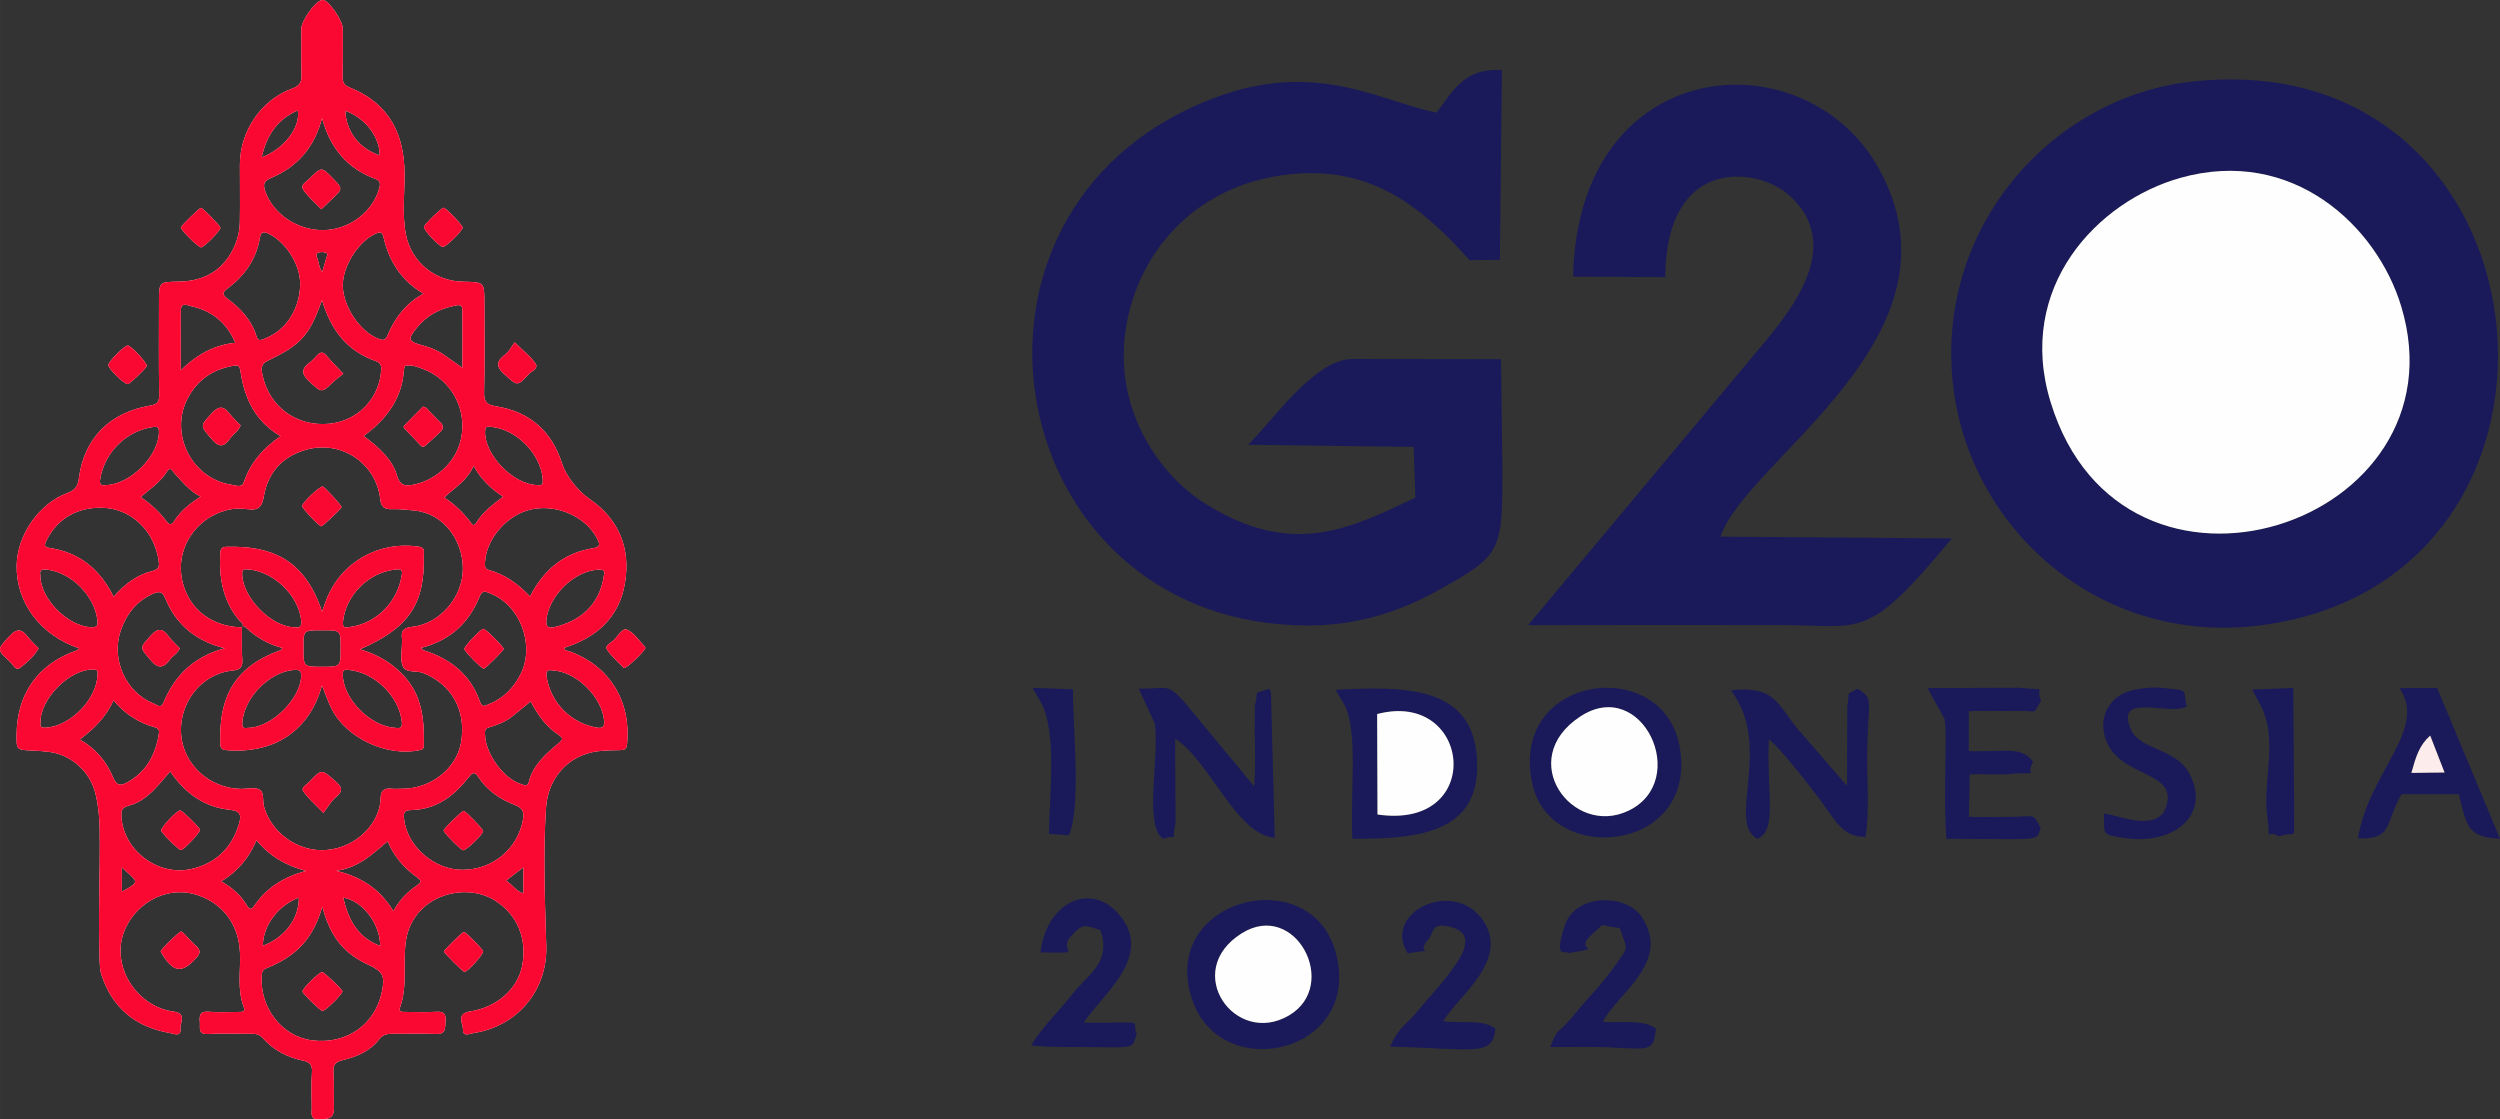 <?xml version="1.0" encoding="UTF-8"?>
<!DOCTYPE svg PUBLIC "-//W3C//DTD SVG 1.1//EN" "http://www.w3.org/Graphics/SVG/1.1/DTD/svg11.dtd">
<!-- Creator: CorelDRAW 2020 (64-Bit) -->
<svg xmlns="http://www.w3.org/2000/svg" xml:space="preserve" width="100mm" height="44.776mm" version="1.1" style="shape-rendering:geometricPrecision; text-rendering:geometricPrecision; image-rendering:optimizeQuality; fill-rule:evenodd; clip-rule:evenodd"
viewBox="0 0 7512.31 3363.74"
 xmlns:xlink="http://www.w3.org/1999/xlink"
 xmlns:xodm="http://www.corel.com/coreldraw/odm/2003">
 <rect x="0" y="0" width="7512.31" height="3363.74" fill="#333333" stroke="none"/>
 <defs>
  <style type="text/css">
   <![CDATA[
    .fil0 {fill:#1A1A5A}
    .fil2 {fill:#FDECEC}
    .fil1 {fill:#FEFEFE}
    .fil4 {fill:#E8E6E6;fill-rule:nonzero}
    .fil3 {fill:#FA0831;fill-rule:nonzero}
   ]]>
  </style>
 </defs>
 <g id="Layer_x0020_1">
  <g id="_2955469150720">
   <g>
    <path class="fil0" d="M6552.58 534.33c335.18,-93.85 589.51,143.26 662.92,386.24 198.3,656.4 -835.84,998.73 -1053.5,287.89 -105.72,-345.21 140.68,-604.16 390.59,-674.13zm29.66 -288.71c-421.86,48.33 -773.02,445.9 -712.02,923.61 54.32,425.26 447.2,783.04 945.88,706.68 1034.95,-158.47 864.38,-1756.11 -233.86,-1630.29z"/>
    <path class="fil0" d="M4316.76 338.26c-187.79,-37.22 -400.5,-187.57 -769.13,0.75 -750.37,383.38 -506.65,1539.96 382.18,1540.6 147.1,0.12 275.59,-41.23 387.36,-103.26 196.21,-108.87 197.48,-115.7 197.48,-370.73l-4.27 -326.22 -447.11 -0.59c-113.99,0.04 -243.85,191.61 -312.95,257.64l497.61 6.68 5.1 152.34c-190.5,89.13 -365.53,184.55 -631.42,17.95 -150.7,-94.41 -300.4,-318.78 -224.46,-591.25 56.67,-203.4 215.93,-354.61 436.65,-392.41 273.52,-46.85 433.31,87.1 582.36,252.07l90.91 -1.1 6.05 -569.92c-113.59,-7.65 -145.69,61.83 -196.36,127.45z"/>
    <path class="fil1" d="M6552.58 534.33c-249.91,69.98 -496.31,328.92 -390.59,674.13 217.66,710.84 1251.8,368.5 1053.5,-287.89 -73.4,-242.98 -327.73,-480.09 -662.92,-386.24z"/>
    <path class="fil0" d="M4727.06 831.15l276.57 1.8c3.86,-368.09 276.8,-327.5 367.1,-250.9 191.24,162.23 -18.01,384.52 -97.97,481.73l-680.97 814.8c251.95,-0.85 504.08,-0.44 756.12,-0.26 250.3,0.17 259.91,50.92 517.18,-260.36l-695.37 -5.46c82.64,-236.76 754.21,-601.65 476.52,-1105.27 -219.8,-398.65 -904.77,-350.69 -919.19,323.93z"/>
    <path class="fil0" d="M3730.97 2804.76c161.6,-101.64 296.34,155.99 142.33,246.57 -161.8,95.15 -323.34,-132.74 -142.33,-246.57zm-147.41 202.49c89.32,254.29 513.51,155.69 429.79,-146.63 -76.75,-277.15 -536.93,-158.43 -429.79,146.63z"/>
    <path class="fil0" d="M4139.19 2447.53l-0.98 -301.86c284.3,-74.88 326.91,350.29 0.98,301.86zm-125.64 -374.79c3.01,4.65 9.73,17.86 11.88,21.52l12.59 20.24c44.5,80.36 18.65,261.19 25.74,406.14 201.56,0.52 391.87,-17.14 373.94,-247.65 -16.57,-212.83 -218.59,-210.92 -424.15,-200.24z"/>
    <path class="fil0" d="M5201.25 2074.34c128.06,168.59 -14.57,398.15 79.92,446.4 60.74,-26.5 26.93,-139.83 34.23,-299.72 36.75,31.41 101,113.48 138.74,162.41 61.32,79.53 79.39,132.8 152,131.4 11.33,-78.61 4.33,-161.68 4.7,-241.66 0.77,-170.81 23.36,-172.81 -29.37,-203.32 -37.88,20.36 -21.74,4.16 -30.47,52.71l-0.84 238.82 -150.33 -173.58c-59.06,-72.22 -66.31,-128 -198.59,-113.46z"/>
    <path class="fil0" d="M3421.78 2069.27l47.98 104.17c15.57,98.23 -34.41,310.76 26.29,347.14 56.06,-19.86 19.49,24.84 36.4,-47.15l-1.28 -253.77c103.26,65.72 183.77,289.07 299.38,297.83l-11.41 -435.15c-0.73,-6.99 -3.49,-8.67 -6.11,-12.47 -51.94,18.84 -28.63,-2.38 -42.37,52.32 -0.1,0.4 -0.53,77.64 -0.37,83.83 1.41,52.9 2.13,104.39 -1.48,157.01l-216.99 -261.92c-47.73,-48.09 -43.02,-31 -130.03,-31.83z"/>
    <path class="fil0" d="M4748.79 2152.9c186.25,-122.26 332.7,192.89 144.81,283.18 -168.3,80.87 -341.86,-153.81 -144.81,-283.18zm-144.03 203.69c55.49,249.62 500.21,203.79 442.3,-114.05 -50.57,-277.66 -515.82,-216.64 -442.3,114.05z"/>
    <path class="fil1" d="M4748.79 2152.9c-197.05,129.36 -23.49,364.05 144.81,283.18 187.89,-90.29 41.45,-405.43 -144.81,-283.18z"/>
    <path class="fil0" d="M5792.17 2067.58l50.66 92.1c5.55,23.39 3.33,86.25 3.07,113.23 -0.81,82.44 -3.23,165.56 2.91,247.73 55.92,0.62 111.42,0.12 167.4,0.87 122.37,1.68 102.82,-5.32 115.92,-31.43 -23.12,-50.62 -16.14,-35.11 -98.88,-35.43 -39.94,-0.16 -74.8,1.36 -116.72,-0.41l2.27 -127.3c35.55,-2.03 85.72,1.87 114.84,-0.65 114.23,-9.88 45.98,13.55 75.78,-36.42 -33.53,-49.66 -86.98,-29.08 -193.32,-32.93l-0.06 -119.57c47.37,-2.61 88.83,0.05 134.27,-1.03 78.27,-1.85 55.63,14.33 82.86,-30.01 -20.53,-48.51 29.67,-29.65 -65.99,-39.7l-275.03 0.95z"/>
    <path class="fil0" d="M7245.98 2322.52c14.19,-50.78 24.08,-83 56.61,-112.18l43.14 110.98 -99.75 1.2zm-35.74 -254.81c85.58,124.58 -93.11,252.62 -124.85,451.9 105.41,2.54 79.57,-41.18 131.06,-133.21l171.96 -0.08c23.81,91.37 23.14,131.11 123.91,133.73l-188.69 -452.36 -113.38 0.02z"/>
    <path class="fil0" d="M4788.49 2981.85c-34.92,38.12 -40.96,47.51 -69.3,80.43 -44.98,52.24 -34.11,18.88 -61.14,84.09l105.93 -0.46c183.34,-0.29 204.16,30.33 212.09,-55.23 -40.04,-28.18 -97.19,-16.32 -159.12,-19.8 35.14,-78.86 208.89,-179.04 116.12,-315.83 -47.82,-70.5 -199.32,-71.12 -231.33,26.82 -34.95,106.96 3.96,71.1 12.2,82.33 116.75,-20.37 9.46,-3.57 69.97,-56.3 46.62,-40.61 13,-26.6 83.12,-19.16 23.18,68.52 29.34,50.51 -11.33,109.45 -16.06,23.29 -48.16,62.88 -67.2,83.66z"/>
    <path class="fil0" d="M3219.68 2811.78c34.82,-37.85 38.29,-32.24 87.45,-16.53 31.69,99.31 -35.37,129.2 -83.37,190.29 -48.36,61.5 -87.26,94.27 -125.76,156.13 61.64,6.27 119.57,3.94 181.52,4.94 142.35,2.31 120.14,1.22 136.48,-39.25 -21.48,-44.18 46.84,-33.38 -159.41,-34.09 48.57,-77.9 201.62,-189.23 117.66,-310.41 -82.19,-118.66 -228.44,-61.98 -247.73,99.19 147.22,2.56 45.64,1.42 93.17,-50.26z"/>
    <path class="fil0" d="M4362.23 2786.2c79.59,22.56 23.02,96.75 -3.03,133.03 -29.58,41.18 -59.37,69.81 -91.27,109.44 -44.79,55.61 -61.54,51.96 -90.82,116.61 249.56,5.05 308.67,33.02 316.5,-54.6 -43.29,-29.72 -90.47,-13.79 -156.71,-21.95 41.06,-71.95 201.99,-183.3 119.37,-303.2 -88.47,-128.39 -304.17,-23.01 -226.15,99.1 107.84,-17.5 12.31,11.07 64.73,-45.22 12.77,-13.72 3.8,-51.22 67.39,-33.2z"/>
    <path class="fil1" d="M3730.97 2804.76c-181.01,113.83 -19.47,341.72 142.33,246.57 154.01,-90.58 19.27,-348.21 -142.33,-246.57z"/>
    <path class="fil1" d="M4139.19 2447.53c325.92,48.43 283.32,-376.74 -0.98,-301.86l0.98 301.86z"/>
    <path class="fil0" d="M6322.29 2444.69c1.95,63.65 -10.15,63.25 63.92,73.9 145.11,20.85 257.13,-67.96 193.84,-192.32 -39.06,-76.72 -148.18,-73.6 -174.9,-130.62 -56.14,-119.9 114.31,-42.53 165.82,-72.61 -13.32,-55.25 11.29,-46.4 -70.49,-55.82 -34.64,-3.98 -82.62,1.56 -111.36,12.65 -47.07,18.15 -82.22,69.18 -64.25,133.78 36.67,131.96 240.85,95.74 176.87,227.61 -42.47,52.28 -129.46,9.58 -179.45,3.45z"/>
    <path class="fil0" d="M6767.6 2072.07l17.42 32.93c67.51,111.43 11.29,236.03 28.57,353.64 13.32,90.63 -17.34,27.8 35.84,54.57 55.1,-22.29 42.35,30.4 44.36,-88.44l-2.6 -357.49 -123.59 4.79z"/>
    <path class="fil0" d="M3102.87 2067.02l23.21 40.22c52.29,90.39 26.62,282.4 25.97,398.55l60.35 4.06c37.34,-93.99 11,-318.51 11.86,-438.44l-121.4 -4.39z"/>
    <path class="fil2" d="M7245.98 2322.52l99.75 -1.2 -43.14 -110.98c-32.54,29.18 -42.42,61.4 -56.61,112.18z"/>
   </g>
   <g>
    <path class="fil3" d="M968.35 817.27c4.03,-13.98 7.78,-27.43 11.83,-40.78 1.8,-5.91 7.2,-13.3 -0.83,-16.76 -6.45,-2.77 -15.4,-3.12 -22.16,-1.03 -10.64,3.25 -5.92,12 -3.26,18.86 4.98,12.87 4.6,27.64 14.42,39.71zm-602.24 1789.3l0 73.13c50.75,-28.26 50.75,-28.26 12.68,-61.79 -3.05,-2.68 -6.07,-5.41 -12.68,-11.34zm1154.45 39.33c19.83,13 30.73,32.86 52.19,38.7l0 -78.2c-18.44,13.97 -33.81,25.59 -52.19,39.5zm-482.99 -2313.03c2.56,62.97 42.59,114 103.21,134.03 1.11,-54.65 -42.68,-112.43 -103.21,-134.03zm-251.36 140.16c68.04,-25.27 117.73,-91.39 108.55,-141.51 -61.04,26.69 -93.46,74.33 -108.55,141.51zm111.93 2224.32c-62.82,22.99 -107.91,84.22 -108.42,144.85 65.81,-24.62 108.74,-81.07 108.42,-144.85zm244.38 145.15c-0.5,-67.72 -52.86,-135.53 -111.26,-145.39 15.1,65.12 42.62,119.98 111.26,145.39zm-720.03 -1348.68c32.27,21.21 56.35,44.83 77.05,71.79 8.41,10.95 15.2,14.18 23.87,0.36 19.2,-30.58 46.91,-52.68 79.62,-73.46 -35.12,-18.21 -56.34,-46.25 -79.97,-71.86 -5.3,-5.75 -11.37,-20.33 -21.5,-3.69 -19.13,31.45 -49.72,51.46 -79.08,76.85zm1000.62 -94c-19.37,44.29 -57.04,65.45 -88.23,95.12 30.39,19.95 54.6,43.37 75.81,70.13 4.68,5.89 10.77,21.76 20.92,5.29 19.93,-32.26 49.3,-54.55 80.43,-77.68 -36.04,-23.67 -66.04,-51.47 -88.93,-92.85zm-1301.5 770.39c-1.95,10.85 0.34,17.26 14.94,16.56 73.18,-3.52 153.57,-83.95 156.24,-157.68 0.28,-7.53 4.02,-16.99 -11.55,-17.46 -70.04,-2.12 -160.09,86.07 -159.64,158.58zm1539.72 -155.65c-12.95,-2.39 -21.78,-0.46 -19.34,16.08 12.34,83.78 76.08,142.95 150.97,155.77 15.51,2.66 24.31,-0.15 22.51,-20.23 -6.38,-71.63 -82.95,-147.91 -154.14,-151.62zm153.29 -285.02c4.67,-15.59 -2.13,-18.72 -18.49,-17.71 -71.51,4.45 -146.92,78.41 -154.48,151.52 -2.21,21.46 7.96,25.17 24.59,21.18 76.7,-18.47 135.52,-65.44 148.38,-154.99zm-1693.54 -1.04c-0.74,69.89 81.88,153.36 152.48,156.32 16.04,0.67 21.05,-3.61 19.31,-19.7 -8.09,-74.73 -78.53,-145.18 -152.15,-153.6 -17.26,-1.97 -22.06,2.24 -19.64,16.99zm196.88 -270.78c74.06,-1.68 158.98,-87.62 159.61,-159.37 0.14,-15.45 -4.55,-17.23 -19.25,-15.02 -79.11,11.94 -143.32,75.04 -157.15,154.87 -2.93,16.99 1.71,22.57 16.8,19.53zm1296.57 -0.06c16.47,3.43 17.59,-4.8 16.1,-20.27 -7.39,-76.77 -81.89,-149.89 -158.3,-155.1 -12.58,-0.85 -14.4,2.91 -14.76,13.85 -2.24,70.03 83.97,159.82 156.96,161.51zm-1071.32 -344.92c49.95,-48.6 101.38,-76.11 163.84,-82.66 -26.58,-62.49 -71.89,-96.51 -132.64,-110.12 -9.56,-2.15 -30.84,-13.39 -31.05,12.81 -0.44,57.3 -0.14,114.59 -0.14,179.96zm846.4 -7.28c0,-61.69 0.44,-117.97 -0.23,-174.23 -0.26,-20.67 -17.57,-13.61 -27.03,-11.65 -42.8,8.86 -79.82,29 -107.97,63.1 -31.29,37.89 -28.97,43.38 18.21,56.19 20.97,5.69 41.41,13.57 59.51,26.18 17.57,12.24 35.03,24.6 57.51,40.41zm-470.03 1511.68c-61.33,-16.57 -110.27,-45.07 -148.9,-92.36 -23.06,53.99 -56.74,94.16 -106.08,123.65 33.75,19.17 59.34,42.55 77.76,72.97 6.95,11.49 12.46,13.81 20.91,1.43 37.07,-54.38 88.93,-87.91 156.32,-105.68zm262.46 120.99c18.72,-34.36 42.44,-58.03 70.27,-76.92 17.28,-11.73 12.47,-16.75 -1.43,-26.77 -37.62,-27.13 -67.25,-61.44 -85.93,-106.52 -44.85,37.01 -85.5,79.49 -155.44,88.69 78.51,18.68 133.36,56.79 172.54,121.53zm412.64 -630.6c-20.49,16.66 -39.35,32.8 -59.06,47.79 -20.15,15.33 -43.92,23.71 -67.84,30.95 -11.96,3.61 -10.4,11.85 -10.34,20.59 0.44,56.16 54.85,132.57 107.18,148.88 7.72,2.4 20.13,10.22 24.16,-5.43 13.31,-51.9 51.29,-84.76 89.8,-117.16 9.61,-8.09 16.64,-14.17 1.52,-23.84 -38.75,-24.77 -64.25,-61.16 -85.41,-101.78zm-1355.21 114.64c48.54,27.2 80.76,66.78 100.79,114.98 10.36,24.89 22.7,24.69 42,14.02 57.24,-31.62 84.93,-82.55 94.86,-144.88 1.49,-9.4 1.89,-17.13 -12.57,-21.08 -48.3,-13.22 -88.95,-40.07 -123.7,-80.73 -22.29,50.71 -59.08,85.99 -101.39,117.7zm1033.18 -1339.61c-65.51,-38.88 -103.56,-96.35 -119.89,-168.65 -3.43,-15.13 -7.69,-18.9 -23.17,-12.15 -52.39,22.8 -101.12,99.07 -99.48,158.45 1.73,62.73 51.96,136.28 106.44,157.43 14.16,5.48 21.03,6.99 28.54,-10.97 21.88,-52.32 55.72,-95.89 107.55,-124.11zm-370.7 -25.32c1.99,-58.87 -40.84,-128.5 -94.06,-154.78 -14.95,-7.38 -23.89,-6.76 -26.87,11.4 -10.69,64.96 -45.77,114.71 -97.8,153.11 -16.02,11.8 -15.08,19.24 0.25,30.67 39.16,29.2 72.28,64.03 86.88,111.96 5.11,16.74 12.27,12.73 23.53,8.6 63.29,-23.18 105.55,-85.68 108.08,-160.94zm362.83 1089.62c4.13,3.59 6.23,6.77 9.02,7.64 80.61,25.52 140.59,73.58 168.92,155.38 5.96,17.23 15.17,10.65 25.29,6.65 43.83,-17.32 74.79,-48.6 95.9,-89.78 44.32,-86.53 0.31,-206.77 -88.41,-242.51 -12.65,-5.09 -25.55,-14.06 -34.04,7.37 -32.09,80.89 -90.11,133.53 -176.68,155.25zm-589.46 1.13c-86.91,-21.4 -146.54,-71.83 -178.42,-149.34 -8.21,-19.98 -17.17,-23.39 -36.49,-14.88 -50.5,22.27 -80.86,61.65 -97.95,112.01 -29.35,86.49 16.26,186.01 99.81,218.62 8.95,3.5 20.97,16.36 29.24,-3.51 33.63,-80.83 90.29,-137.18 183.81,-162.9zm917.43 -155.35c40.7,-80.46 101.76,-131.42 190.56,-145.51 23.25,-3.69 18.15,-14.89 10.56,-29.55 -33.47,-64.66 -119.11,-103.1 -195.94,-87.29 -72.33,14.87 -136.18,86.9 -140.47,158.12 -0.62,10.2 -1.94,20.74 10.53,24.15 49.79,13.6 89.69,42.76 124.75,80.09zm-1251.28 0.83c33.01,-38.16 70.1,-65.95 115.53,-77.24 22.19,-5.53 21.85,-16.41 19.79,-31.9 -1.28,-9.68 -4.01,-19.23 -6.72,-28.66 -20.79,-72.17 -82.56,-126.64 -159.91,-129.78 -69.65,-2.84 -134.19,26.3 -169.62,96.36 -6.69,13.21 -10.19,21.59 8.95,24.49 89.33,13.51 151.13,63.97 191.98,146.73zm626.29 -1438.53c-22.8,86.37 -72.4,145.6 -152.79,179.34 -21.3,8.95 -25.27,18.38 -18.45,39.04 23.03,69.8 99.12,120.77 178.63,118.13 76.91,-2.56 146.35,-56.21 164.77,-126.78 3.48,-13.35 2.93,-21.57 -12.8,-27.44 -83.75,-31.36 -135.2,-92.2 -159.36,-182.29zm-456.45 1962.97c-11.75,13.76 -22.75,27.13 -34.29,40.03 -25.06,27.98 -53.14,53.41 -89.91,62.99 -19.7,5.14 -23.17,12.58 -22.42,30.8 4.19,101.67 108.58,182.45 209.8,159.69 73.04,-16.44 120.99,-61.75 142.97,-133.52 7.46,-24.32 9.04,-40.92 -27.12,-44.62 -76.91,-7.87 -134.85,-50.36 -179.04,-115.37zm581.48 -1007.38c51.18,36.93 87.74,74.71 100.1,118.51 9.47,33.54 28.78,31.93 52.89,26.8 65.63,-13.97 141.3,-74.13 143.58,-171.71 1.73,-73.52 -40.51,-144.01 -114.35,-173.8 -18.16,-7.34 -38.07,-15.48 -56.51,-11.19 -5.69,1.32 -5.39,27.36 -8.25,42.01 -14.17,72.61 -58.12,125.1 -117.46,169.37zm296.81 1303.23c92.24,-0.13 166.54,-63.79 182.02,-151.44 4.55,-25.74 -4.04,-35.45 -25.02,-43.64 -43.63,-17.01 -81.84,-42.65 -107.91,-81.97 -12.85,-19.37 -17.95,-16.79 -30.82,-0.44 -44.09,56.03 -98.07,96.8 -173.32,97.9 -24.94,0.38 -21.92,15.85 -19.83,30.95 11.23,80.84 91.42,148.77 174.89,148.65zm-546.3 -1303c-76.98,-44.95 -109.06,-114.54 -120.77,-195.14 -2.86,-19.76 -8.74,-18.89 -24.51,-15.97 -61.14,11.32 -106.44,43.81 -134.67,98.56 -54.73,106.15 13.04,239.71 131.08,258.22 12.32,1.94 32.33,10.57 37.99,-6.37 19.92,-59.42 58.41,-103.41 110.88,-139.3zm124.33 -409.02c-38.16,106.61 -61.81,133.31 -164.44,182.95 -20.15,9.74 -18.16,24.93 -14.73,41.38 20.04,96.35 102.79,156.8 201.25,147.27 86.15,-8.34 150.91,-76.52 155.85,-162.49 0.85,-14.84 -3.57,-21.34 -17.08,-26.11 -86.85,-30.58 -135.16,-95.4 -160.85,-183zm0.84 1822.48c-26.64,94.1 -76.23,148.69 -168.28,185.31 -12.34,4.91 -13,11.76 -13.69,22.06 -6.49,96.96 60.59,183.29 151.66,194.71 102.63,12.88 188.6,-46.81 209.14,-145.18 10.37,-49.72 3.49,-62.16 -43.23,-83.41 -14.78,-6.72 -29,-15.23 -42.31,-24.57 -50.76,-35.62 -77.17,-87.38 -93.28,-148.93zm-241.03 -839.25l-0.45 -0.46c0.16,32.81 -1.34,65.76 1.01,98.42 1.67,23.12 -7.8,29.66 -28.67,31.85 -96.89,10.24 -159.76,97.74 -155.42,187.66 4.54,94.03 85.63,167.16 180.89,168.2 18.63,0.21 40.6,-5.75 54.95,2.14 15.06,8.29 8.6,33.22 13.39,50.51 21.87,79.2 102.47,137.35 186.38,131.04 96.29,-7.23 162.94,-85.45 164.11,-154.87 0.38,-22.27 9.28,-31.81 31.75,-29.45 10.83,1.13 21.88,0.14 32.84,0.17 85.57,0.26 162.57,-59.46 176.75,-137.09 17.6,-96.39 -26.73,-176.63 -113.95,-210.95 -20.67,-8.13 -52.01,1.45 -60.93,-20.87 -8.31,-20.79 -1.93,-47.45 -2.02,-71.52 -0.01,-3.28 0.38,-6.63 -0.05,-9.84 -3.19,-23.48 3.36,-33.47 30.59,-36.37 83,-8.81 152.23,-88.65 152.26,-175.1 0.03,-78.98 -52.15,-164.82 -145.64,-174.33 -22.95,-2.32 -45.74,-5.15 -68.66,-4.16 -21.65,0.93 -31.42,-6.97 -33.9,-29.38 -12.05,-109.22 -118.15,-179.69 -224.1,-148.87 -70.41,20.49 -113.05,67.35 -125.88,139.89 -4.41,24.93 -11.65,42.68 -43.59,38.85 -22.39,-2.7 -45.63,-3.41 -68.47,2.66 -94.18,25.08 -145.03,111.32 -136.33,191.08 10.52,96.49 85.81,160.25 183.16,160.81zm-489.23 63.39c-116.82,-39.33 -190.45,-137.48 -188.21,-250.08 1.79,-90.17 66.62,-184.22 150.73,-216.02 22.01,-8.32 32.66,-17.22 36.16,-44.34 15.62,-120.87 92.6,-198 213.69,-218.97 20.7,-3.59 28.1,-9.92 27.71,-32.41 -1.57,-93.05 -0.65,-186.12 -0.65,-279.18 0,-60.17 0,-59.96 59.18,-61.02 68.07,-1.24 123.12,-26.22 158.16,-87.44 16.62,-29.05 25.21,-60.45 25.73,-93.5 0.87,-56.9 -0.08,-113.84 0.1,-170.76 0.3,-100.35 63.36,-194.18 157.01,-228.39 23.26,-8.5 28.98,-19.71 28.23,-42.21 -1.55,-45.93 -0.56,-91.94 -0.53,-137.93 0.03,-22.37 37.95,-77.49 58.51,-84.91 1.79,-0.65 3.92,-1.15 5.92,-1.19l0.44 0 0.14 0c0.9,0.02 1.77,0.16 2.56,0.44 19.03,6.6 56.91,63.34 56.96,85.17 0.11,48.18 0.65,96.36 -0.28,144.52 -0.34,17.29 3.37,25.85 21.76,33.23 105.28,42.28 156.87,122.4 163.27,234.89 3.91,68.81 -8.59,138.03 4.82,206.3 16.3,83.09 87.32,140.63 172.33,142.06 63.52,1.07 63.52,1.07 63.52,63.49 0,89.78 1.48,179.6 -0.85,269.31 -0.75,28.7 9.27,37.28 35.28,41.45 101.11,16.23 167.74,73.85 198.79,171.54 12.2,38.41 47.28,82.63 82.65,107.02 89.28,61.56 124.02,148.52 106.46,253.26 -17.26,103.02 -85.45,163.26 -182.68,193.95 1.39,9.98 10.3,8.56 17.05,11.04 119.78,43.92 184.68,149.73 172.14,278.4 -1.48,15.12 -7.65,17.74 -20.52,17.95 -22.96,0.36 -46.1,0.59 -68.78,3.61 -87.37,11.63 -148.1,80.11 -154.13,168.2 -9.53,139.06 -3.46,278.09 0.6,416.98 3.91,134.01 -88.02,241.24 -217.5,261.19 -11.34,1.75 -33.76,13.02 -32.81,-10.13 0.74,-17.93 -22,-47.7 21.54,-54.53 82.95,-13.03 143.6,-69.29 156.55,-138.31 14.99,-79.92 -14.34,-152.75 -82.26,-195.32 -92.43,-57.95 -247.7,-13.09 -267.45,122.55 -9.62,66.02 5.81,133.78 -17.38,198.47 -5.64,15.72 7.75,14.1 17.35,14.13 30.7,0.07 61.48,1.45 92.07,-0.44 22.35,-1.37 28.78,6.84 27.12,27.92 -1.57,19.93 2.41,40.09 -29.24,38.67 -42.68,-1.91 -85.51,-0.21 -128.26,-0.79 -16.23,-0.23 -31.09,2.58 -41.17,15.8 -28.25,37.01 -68.25,53.47 -111.39,63.84 -19.83,4.77 -28.31,13.18 -26.73,35.32 2.58,35.96 0.62,72.22 1.5,108.33 0.75,30.94 -17.22,33.15 -42.52,34.2l-2.05 0.05 -1.31 0c-26.32,-0.29 -20.64,-18.07 -20.75,-33.93 -0.23,-36.13 -1.94,-72.4 0.62,-108.35 1.62,-22.68 -8.09,-30.46 -27.34,-34.54 -47.24,-10 -88.46,-31.48 -120.7,-67.86 -10.01,-11.31 -21.54,-12.92 -35.16,-12.79 -42.75,0.39 -85.63,-1.86 -128.24,0.78 -32.29,2 -24.01,-18.58 -25.48,-35.76 -1.73,-19.99 0.17,-33.3 26.72,-31 29.37,2.56 59.16,0.56 88.76,0.6 10.09,0.02 22.51,0.76 16.52,-14.81 -20.43,-53.13 -9.06,-108.32 -11.4,-162.54 -3.58,-83.12 -48.3,-145.54 -122.8,-172.28 -120.4,-43.23 -238.83,59.03 -236.21,169.24 2.14,90.21 74.03,168.49 159.33,179.27 41.48,5.25 18.66,34.53 20.55,52.02 2.73,25.21 -20,14.35 -30.73,12.5 -103.65,-17.95 -174.36,-75 -206.88,-176.7 -3.8,-11.88 -4.26,-23.49 -4.75,-35.44 -5.48,-132.46 1.8,-264.93 -0.02,-397.39 -0.52,-37.2 -3.95,-74.18 -12.84,-110.38 -16.28,-66.33 -72.84,-116.76 -140.28,-125.22 -17.38,-2.17 -34.93,-3.19 -52.45,-4.01 -44.59,-2.07 -44.61,-1.91 -44.19,-48.23 1.11,-122.84 65.41,-212.52 180.76,-252.38 2.76,-0.96 4.85,-3.9 7.6,-6.21z"/>
    <path class="fil3" d="M1546.59 1028.94c25.59,25.26 46.88,41.69 61.93,62.6 11.44,15.92 -10.82,23.13 -19.17,32.21 -35.55,38.61 -34.34,36.1 -73.63,0.92 -27.13,-24.28 -23.39,-39.54 2.53,-59.64 11.7,-9.05 18.97,-23.8 28.34,-36.08z"/>
    <path class="fil3" d="M545.14 2799.03c2.28,1.99 6.4,5.17 10.02,8.84 11.49,11.71 22,24.52 34.35,35.2 14.28,12.37 12.22,22.1 0.52,35.11 -42.41,47.21 -68.57,44.74 -102.72,-10.95 -1.65,-2.69 -3.95,-5.38 -4.42,-8.31 -0.72,-4.71 54.01,-59.22 62.25,-59.89z"/>
    <path class="fil3" d="M603.81 624.61c4.96,-0.2 57.81,53.89 58.35,59.72 0.78,8.35 -48.18,58.18 -57.94,58.97 -7.96,0.65 -61.1,-51.93 -60.62,-59.99 0.26,-4.71 55.46,-58.51 60.22,-58.7z"/>
    <path class="fil3" d="M115.98 1948.16c-14.31,24.99 -34.56,42.06 -54.63,57.81 -14.6,11.46 -21.86,-8.7 -30.22,-16.36 -21.1,-19.32 -31.03,-28.61 -31.12,-38.09 -0.08,-9.49 9.68,-19.17 27.96,-39.31 24.14,-26.58 38.7,-20.95 57.02,3.19 8.99,11.83 20.46,21.79 30.99,32.78z"/>
    <path class="fil3" d="M1330.72 741.86c-10.96,-0.49 -57.46,-49.81 -56.68,-60.11 0.51,-6.8 53.03,-57.9 58.99,-57.42 7.32,0.58 57.72,53.11 57.11,59.49 -1.03,10.56 -50.06,58.45 -59.41,58.03z"/>
    <path class="fil3" d="M441.08 1099.3c-0.47,6.15 -51.77,55.37 -57.21,54.87 -12.92,-1.21 -59.37,-47.28 -58.15,-57.71 1.32,-11.46 49.27,-58.96 58.59,-58.06 9.94,0.97 57.45,51.94 56.77,60.89z"/>
    <path class="fil3" d="M1874.87 2007.59c-16.22,-17.13 -36.78,-34.13 -50.75,-55.45 -7.87,-12.01 11.46,-20.41 19.97,-28.26 12.93,-11.96 24.94,-37.97 40.71,-31.2 20.35,8.74 34.56,31.76 51.33,48.73 1.47,1.49 2.98,3.59 3.22,5.55 0.75,6.33 -54.85,61.14 -64.48,60.62z"/>
    <path class="fil3" d="M1451.67 2858.92c0.26,9.95 -46.34,61.16 -56.04,61.56 -4.18,0.17 -61.46,-56.86 -61.61,-61.35 -0.12,-3.97 55.47,-58.5 59.93,-58.79 5.14,-0.32 57.57,52.87 57.72,58.57z"/>
    <path class="fil3" d="M1023.66 1947.38c0,-53.55 0,-53.55 -52.68,-53.55l-6.57 0c-52.7,0 -52.7,0 -52.7,53.6 0,56.29 0,56.29 56,56.29 55.95,0 55.95,0 55.95,-56.34zm-137.01 -62.43c18.96,3.83 19.95,-8.42 18.11,-23.25 -9.23,-74.7 -84.65,-145.45 -159.53,-150.82 -12.4,-0.89 -17.86,-0.25 -17.61,14.12 1.25,71.35 88.51,160.34 159.03,159.95zm-142.4 302.28c70.1,0.13 157.75,-85.12 160.81,-155.05 0.73,-16.41 -5.73,-20.34 -21.49,-19.15 -74.27,5.6 -151.07,84.18 -155.63,159.23 -0.92,14.93 5.37,16.9 16.31,14.97zm302.33 -302.32c83.47,-9.33 149.07,-75.27 161.01,-159.16 2.47,-17.26 -7.31,-15.54 -19.92,-14.22 -80.07,8.38 -148.65,76.72 -156.99,156.29 -1.68,16.11 4.39,19.49 15.9,17.1zm141.29 302.25c11.34,1.78 21.67,2.2 19.68,-17.26 -8.01,-78.27 -82.61,-150.63 -161.74,-157.1 -11.81,-0.97 -15.45,0.72 -15.71,12.54 -1.54,71.5 81.52,157.93 157.77,161.82zm-460.42 -302.21c7.47,-10.74 -3.8,-15.03 -8.22,-20.27 -49.89,-59.02 -61.35,-128.44 -57.45,-202.66 0.77,-14.48 6.31,-18.62 19.82,-18.92 131.47,-2.92 233.11,34.77 286.23,195.23 4.73,-13.49 8.53,-25.59 13.19,-37.36 44.38,-112.26 157.53,-176.1 277.45,-158.22 19.8,2.94 14.69,15.34 14.96,26.14 3.65,145.97 -44.41,217.99 -191.92,282.29 54.96,15.88 98.52,42.65 134.21,82.25 54.3,60.26 59.44,133.46 57.75,208.86 -0.19,8.31 -4.86,10.07 -12.23,11.68 -96.54,21.02 -218.21,-34.36 -263.65,-121.75 -11.93,-22.97 -19.94,-47.97 -30.03,-72.75 -37.24,135.51 -142.91,206.59 -286.88,194.65 -13.94,-1.16 -18.46,-5.16 -18.86,-19.27 -3.48,-121.21 27.21,-226.24 180.84,-280.77 1.67,-0.59 2.67,-3.09 5.87,-7.02 -43.37,-11.13 -79.8,-32.8 -111.31,-62.79 -3.16,-3.01 -6.92,-5.21 -10.22,0.2 0,0 0.44,0.46 0.44,0.46z"/>
    <path class="fil3" d="M1026.14 1523.71c-0.6,4.93 -56.35,57.77 -60.86,57.69 -6.39,-0.09 -57.61,-54.28 -57.43,-60.74 0.28,-9.86 53.73,-60.53 61.83,-58.62 6.21,1.46 57.03,56.99 56.46,61.66z"/>
    <path class="fil3" d="M971.69 2442.7c-25.53,-26.72 -46.01,-43.71 -60.32,-64.85 -8.06,-11.91 10.61,-20.25 18.55,-28.68 37.06,-39.42 36.29,-37.97 78.6,-0.82 20.18,17.71 22.92,28.62 0.99,46.71 -14.6,12.04 -24.25,30.07 -37.82,47.64z"/>
    <path class="fil3" d="M1028.87 2978.71c0.59,8.3 -50.22,58.37 -59.95,59.11 -5.27,0.39 -59.23,-52.03 -59.91,-58.2 -0.96,-8.56 48.82,-57.75 59.03,-58.34 5.43,-0.3 60.42,51.62 60.83,57.43z"/>
    <path class="fil3" d="M1031.63 1123.2c-8.56,6.81 -19.34,14.12 -28.62,22.99 -37.77,36.12 -36.05,34.61 -74.58,-1.06 -24.57,-22.75 -21.6,-38.08 2.6,-56.04 7.83,-5.78 14.45,-13.32 21.08,-20.55 9.82,-10.75 18.16,-12.7 28.79,-0.03 14.67,17.47 30.98,33.57 50.73,54.69z"/>
    <path class="fil3" d="M723 1278.29c-7.02,17.68 -22.26,25.91 -31.44,38.9 -17.88,25.3 -32.33,29.45 -55.49,2.2 -35.1,-41.33 -35.7,-38.09 0.53,-77.65 21.3,-23.25 35.5,-21.55 53.33,1.47 9.8,12.69 22.03,23.51 33.08,35.07z"/>
    <path class="fil3" d="M1393.28 2436.88c5.65,0.03 58.02,54.33 58.18,60.35 0.28,9.76 -49.81,58.12 -59.66,57.6 -7.02,-0.39 -58.95,-52.78 -58.71,-59.24 0.21,-5.6 54.69,-58.72 60.19,-58.7z"/>
    <path class="fil3" d="M1271.11 1221.97c12.03,1.83 16.39,11.68 23.24,18.11 9.52,8.95 17.57,19.55 27.48,28 12.04,10.28 11.35,20.07 1.03,30 -14.1,13.57 -28.83,26.51 -43.29,39.74 -5.44,5 -10.36,6.3 -16.26,-0.03 -14.84,-15.97 -30.2,-31.44 -45.21,-47.24 -2.88,-3.03 -7.44,-7.38 -3.87,-11.1 18.68,-19.58 38.02,-38.56 56.87,-57.48z"/>
    <path class="fil3" d="M600.95 2493.53c0.61,8.24 -48.32,60.05 -57.39,60.76 -6.02,0.47 -58.46,-51.39 -59.02,-58.39 -0.81,-10.06 46.03,-59.99 56.8,-60.55 5.77,-0.29 59.14,51.79 59.61,58.18z"/>
    <path class="fil3" d="M965.43 628.64c-19.49,-20.49 -40.12,-37.48 -54.31,-58.74 -9.56,-14.31 9.52,-23.75 18.78,-33.02 36.14,-36.08 36.37,-35.86 70.17,-0.98 30.1,31.05 30.12,31.08 -2.28,62.25 -10.02,9.62 -20.23,19.07 -32.36,30.49z"/>
    <path class="fil3" d="M540.19 1948.09c-6.48,15.72 -20.49,21.84 -28.71,32.84 -19.92,26.63 -35.75,30.58 -60.29,1.1 -31.27,-37.56 -32.32,-33.58 1.42,-71.55 22.48,-25.31 36.81,-21.73 54.74,2.56 9.5,12.86 21.93,23.57 32.84,35.05z"/>
    <path class="fil3" d="M1513.41 1950.29c0.05,4.03 -54.86,58.5 -59.48,58.97 -6.3,0.65 -58,-51.53 -58.57,-59.13 -0.57,-7.59 48.48,-59.52 57.04,-60.38 6.39,-0.64 60.9,53.46 61.02,60.54z"/>
    <path class="fil4" d="M968.35 817.27c4.03,-13.98 7.78,-27.43 11.83,-40.78 1.8,-5.91 7.2,-13.3 -0.83,-16.76 -6.45,-2.77 -15.4,-3.12 -22.16,-1.03 -10.64,3.25 -5.92,12 -3.26,18.86 4.98,12.87 4.6,27.64 14.42,39.71zm-602.24 1789.3l0 73.13c50.75,-28.26 50.75,-28.26 12.68,-61.79 -3.05,-2.68 -6.07,-5.41 -12.68,-11.34zm1154.45 39.33c19.83,13 30.73,32.86 52.19,38.7l0 -78.2c-18.44,13.97 -33.81,25.59 -52.19,39.5zm-482.99 -2313.03c2.56,62.97 42.59,114 103.21,134.03 1.11,-54.65 -42.68,-112.43 -103.21,-134.03zm-251.36 140.16c68.04,-25.27 117.73,-91.39 108.55,-141.51 -61.04,26.69 -93.46,74.33 -108.55,141.51zm111.93 2224.32c-62.82,22.99 -107.91,84.22 -108.42,144.85 65.81,-24.62 108.74,-81.07 108.42,-144.85zm244.38 145.15c-0.5,-67.72 -52.86,-135.53 -111.26,-145.39 15.1,65.12 42.62,119.98 111.26,145.39zm-720.03 -1348.68c32.27,21.21 56.35,44.83 77.05,71.79 8.41,10.95 15.2,14.18 23.87,0.36 19.2,-30.58 46.91,-52.68 79.62,-73.46 -35.12,-18.21 -56.34,-46.25 -79.97,-71.86 -5.3,-5.75 -11.37,-20.33 -21.5,-3.69 -19.13,31.45 -49.72,51.46 -79.08,76.85zm1000.62 -94c-19.37,44.29 -57.04,65.45 -88.23,95.12 30.39,19.95 54.6,43.37 75.81,70.13 4.68,5.89 10.77,21.76 20.92,5.29 19.93,-32.26 49.3,-54.55 80.43,-77.68 -36.04,-23.67 -66.04,-51.47 -88.93,-92.85zm-1301.5 770.39c-1.95,10.85 0.34,17.26 14.94,16.56 73.18,-3.52 153.57,-83.95 156.24,-157.68 0.28,-7.53 4.02,-16.99 -11.55,-17.46 -70.04,-2.12 -160.09,86.07 -159.64,158.58zm1539.72 -155.65c-12.95,-2.39 -21.78,-0.46 -19.34,16.08 12.34,83.78 76.08,142.95 150.97,155.77 15.51,2.66 24.31,-0.15 22.51,-20.23 -6.38,-71.63 -82.95,-147.91 -154.14,-151.62zm153.29 -285.02c4.67,-15.59 -2.13,-18.72 -18.49,-17.71 -71.51,4.45 -146.92,78.41 -154.48,151.52 -2.21,21.46 7.96,25.17 24.59,21.18 76.7,-18.47 135.52,-65.44 148.38,-154.99zm-1693.54 -1.04c-0.74,69.89 81.88,153.36 152.48,156.32 16.04,0.67 21.05,-3.61 19.31,-19.7 -8.09,-74.73 -78.53,-145.18 -152.15,-153.6 -17.26,-1.97 -22.06,2.24 -19.64,16.99zm196.88 -270.78c74.06,-1.68 158.98,-87.62 159.61,-159.37 0.14,-15.45 -4.55,-17.23 -19.25,-15.02 -79.11,11.94 -143.32,75.04 -157.15,154.87 -2.93,16.99 1.71,22.57 16.8,19.53zm1296.57 -0.06c16.47,3.43 17.59,-4.8 16.1,-20.27 -7.39,-76.77 -81.89,-149.89 -158.3,-155.1 -12.58,-0.85 -14.4,2.91 -14.76,13.85 -2.24,70.03 83.97,159.82 156.96,161.51zm-1071.32 -344.92c49.95,-48.6 101.38,-76.11 163.84,-82.66 -26.58,-62.49 -71.89,-96.51 -132.64,-110.12 -9.56,-2.15 -30.84,-13.39 -31.05,12.81 -0.44,57.3 -0.14,114.59 -0.14,179.96zm846.4 -7.28c0,-61.69 0.44,-117.97 -0.23,-174.23 -0.26,-20.67 -17.57,-13.61 -27.03,-11.65 -42.8,8.86 -79.82,29 -107.97,63.1 -31.29,37.89 -28.97,43.38 18.21,56.19 20.97,5.69 41.41,13.57 59.51,26.18 17.57,12.24 35.03,24.6 57.51,40.41zm-470.03 1511.68c-61.33,-16.57 -110.27,-45.07 -148.9,-92.36 -23.06,53.99 -56.74,94.16 -106.08,123.65 33.75,19.17 59.34,42.55 77.76,72.97 6.95,11.49 12.46,13.81 20.91,1.43 37.07,-54.38 88.93,-87.91 156.32,-105.68zm262.46 120.99c18.72,-34.36 42.44,-58.03 70.27,-76.92 17.28,-11.73 12.47,-16.75 -1.43,-26.77 -37.62,-27.13 -67.25,-61.44 -85.93,-106.52 -44.85,37.01 -85.5,79.49 -155.44,88.69 78.51,18.68 133.36,56.79 172.54,121.53zm412.64 -630.6c-20.49,16.66 -39.35,32.8 -59.06,47.79 -20.15,15.33 -43.92,23.71 -67.84,30.95 -11.96,3.61 -10.4,11.85 -10.34,20.59 0.44,56.16 54.85,132.57 107.18,148.88 7.72,2.4 20.13,10.22 24.16,-5.43 13.31,-51.9 51.29,-84.76 89.8,-117.16 9.61,-8.09 16.64,-14.17 1.52,-23.84 -38.75,-24.77 -64.25,-61.16 -85.41,-101.78zm-1355.21 114.64c48.54,27.2 80.76,66.78 100.79,114.98 10.36,24.89 22.7,24.69 42,14.02 57.24,-31.62 84.93,-82.55 94.86,-144.88 1.49,-9.4 1.89,-17.13 -12.57,-21.08 -48.3,-13.22 -88.95,-40.07 -123.7,-80.73 -22.29,50.71 -59.08,85.99 -101.39,117.7zm1033.18 -1339.61c-65.51,-38.88 -103.56,-96.35 -119.89,-168.65 -3.43,-15.13 -7.69,-18.9 -23.17,-12.15 -52.39,22.8 -101.12,99.07 -99.48,158.45 1.73,62.73 51.96,136.28 106.44,157.43 14.16,5.48 21.03,6.99 28.54,-10.97 21.88,-52.32 55.72,-95.89 107.55,-124.11zm-370.7 -25.32c1.99,-58.87 -40.84,-128.5 -94.06,-154.78 -14.95,-7.38 -23.89,-6.76 -26.87,11.4 -10.69,64.96 -45.77,114.71 -97.8,153.11 -16.02,11.8 -15.08,19.24 0.25,30.67 39.16,29.2 72.28,64.03 86.88,111.96 5.11,16.74 12.27,12.73 23.53,8.6 63.29,-23.18 105.55,-85.68 108.08,-160.94zm362.83 1089.62c4.13,3.59 6.23,6.77 9.02,7.64 80.61,25.52 140.59,73.58 168.92,155.38 5.96,17.23 15.17,10.65 25.29,6.65 43.83,-17.32 74.79,-48.6 95.9,-89.78 44.32,-86.53 0.31,-206.77 -88.41,-242.51 -12.65,-5.09 -25.55,-14.06 -34.04,7.37 -32.09,80.89 -90.11,133.53 -176.68,155.25zm-589.46 1.13c-86.91,-21.4 -146.54,-71.83 -178.42,-149.34 -8.21,-19.98 -17.17,-23.39 -36.49,-14.88 -50.5,22.27 -80.86,61.65 -97.95,112.01 -29.35,86.49 16.26,186.01 99.81,218.62 8.95,3.5 20.97,16.36 29.24,-3.51 33.63,-80.83 90.29,-137.18 183.81,-162.9zm917.43 -155.35c40.7,-80.46 101.76,-131.42 190.56,-145.51 23.25,-3.69 18.15,-14.89 10.56,-29.55 -33.47,-64.66 -119.11,-103.1 -195.94,-87.29 -72.33,14.87 -136.18,86.9 -140.47,158.12 -0.62,10.2 -1.94,20.74 10.53,24.15 49.79,13.6 89.69,42.76 124.75,80.09zm-1251.28 0.83c33.01,-38.16 70.1,-65.95 115.53,-77.24 22.19,-5.53 21.85,-16.41 19.79,-31.9 -1.28,-9.68 -4.01,-19.23 -6.72,-28.66 -20.79,-72.17 -82.56,-126.64 -159.91,-129.78 -69.65,-2.84 -134.19,26.3 -169.62,96.36 -6.69,13.21 -10.19,21.59 8.95,24.49 89.33,13.51 151.13,63.97 191.98,146.73zm626.29 -1438.53c-22.8,86.37 -72.4,145.6 -152.79,179.34 -21.3,8.95 -25.27,18.38 -18.45,39.04 23.03,69.8 99.12,120.77 178.63,118.13 76.91,-2.56 146.35,-56.21 164.77,-126.78 3.48,-13.35 2.93,-21.57 -12.8,-27.44 -83.75,-31.36 -135.2,-92.2 -159.36,-182.29zm-456.45 1962.97c-11.75,13.76 -22.75,27.13 -34.29,40.03 -25.06,27.98 -53.14,53.41 -89.91,62.99 -19.7,5.14 -23.17,12.58 -22.42,30.8 4.19,101.67 108.58,182.45 209.8,159.69 73.04,-16.44 120.99,-61.75 142.97,-133.52 7.46,-24.32 9.04,-40.92 -27.12,-44.62 -76.91,-7.87 -134.85,-50.36 -179.04,-115.37zm581.48 -1007.38c51.18,36.93 87.74,74.71 100.1,118.51 9.47,33.54 28.78,31.93 52.89,26.8 65.63,-13.97 141.3,-74.13 143.58,-171.71 1.73,-73.52 -40.51,-144.01 -114.35,-173.8 -18.16,-7.34 -38.07,-15.48 -56.51,-11.19 -5.69,1.32 -5.39,27.36 -8.25,42.01 -14.17,72.61 -58.12,125.1 -117.46,169.37zm296.81 1303.23c92.24,-0.13 166.54,-63.79 182.02,-151.44 4.55,-25.74 -4.04,-35.45 -25.02,-43.64 -43.63,-17.01 -81.84,-42.65 -107.91,-81.97 -12.85,-19.37 -17.95,-16.79 -30.82,-0.44 -44.09,56.03 -98.07,96.8 -173.32,97.9 -24.94,0.38 -21.92,15.85 -19.83,30.95 11.23,80.84 91.42,148.77 174.89,148.65zm-546.3 -1303c-76.98,-44.95 -109.06,-114.54 -120.77,-195.14 -2.86,-19.76 -8.74,-18.89 -24.51,-15.97 -61.14,11.32 -106.44,43.81 -134.67,98.56 -54.73,106.15 13.04,239.71 131.08,258.22 12.32,1.94 32.33,10.57 37.99,-6.37 19.92,-59.42 58.41,-103.41 110.88,-139.3zm124.33 -409.02c-38.16,106.61 -61.81,133.31 -164.44,182.95 -20.15,9.74 -18.16,24.93 -14.73,41.38 20.04,96.35 102.79,156.8 201.25,147.27 86.15,-8.34 150.91,-76.52 155.85,-162.49 0.85,-14.84 -3.57,-21.34 -17.08,-26.11 -86.85,-30.58 -135.16,-95.4 -160.85,-183zm0.84 1822.48c-26.64,94.1 -76.23,148.69 -168.28,185.31 -12.34,4.91 -13,11.76 -13.69,22.06 -6.49,96.96 60.59,183.29 151.66,194.71 102.63,12.88 188.6,-46.81 209.14,-145.18 10.37,-49.72 3.49,-62.16 -43.23,-83.41 -14.78,-6.72 -29,-15.23 -42.31,-24.57 -50.76,-35.62 -77.17,-87.38 -93.28,-148.93zm-241.03 -839.25l-0.45 -0.46c0.16,32.81 -1.34,65.76 1.01,98.42 1.67,23.12 -7.8,29.66 -28.67,31.85 -96.89,10.24 -159.76,97.74 -155.42,187.66 4.54,94.03 85.63,167.16 180.89,168.2 18.63,0.21 40.6,-5.75 54.95,2.14 15.06,8.29 8.6,33.22 13.39,50.51 21.87,79.2 102.47,137.35 186.38,131.04 96.29,-7.23 162.94,-85.45 164.11,-154.87 0.38,-22.27 9.28,-31.81 31.75,-29.45 10.83,1.13 21.88,0.14 32.84,0.17 85.57,0.26 162.57,-59.46 176.75,-137.09 17.6,-96.39 -26.73,-176.63 -113.95,-210.95 -20.67,-8.13 -52.01,1.45 -60.93,-20.87 -8.31,-20.79 -1.93,-47.45 -2.02,-71.52 -0.01,-3.28 0.38,-6.63 -0.05,-9.84 -3.19,-23.48 3.36,-33.47 30.59,-36.37 83,-8.81 152.23,-88.65 152.26,-175.1 0.03,-78.98 -52.15,-164.82 -145.64,-174.33 -22.95,-2.32 -45.74,-5.15 -68.66,-4.16 -21.65,0.93 -31.42,-6.97 -33.9,-29.38 -12.05,-109.22 -118.15,-179.69 -224.1,-148.87 -70.41,20.49 -113.05,67.35 -125.88,139.89 -4.41,24.93 -11.65,42.68 -43.59,38.85 -22.39,-2.7 -45.63,-3.41 -68.47,2.66 -94.18,25.08 -145.03,111.32 -136.33,191.08 10.52,96.49 85.81,160.25 183.16,160.81zm-489.23 63.39c-116.82,-39.33 -190.45,-137.48 -188.21,-250.08 1.79,-90.17 66.62,-184.22 150.73,-216.02 22.01,-8.32 32.66,-17.22 36.16,-44.34 15.62,-120.87 92.6,-198 213.69,-218.97 20.7,-3.59 28.1,-9.92 27.71,-32.41 -1.57,-93.05 -0.65,-186.12 -0.65,-279.18 0,-60.17 0,-59.96 59.18,-61.02 68.07,-1.24 123.12,-26.22 158.16,-87.44 16.62,-29.05 25.21,-60.45 25.73,-93.5 0.87,-56.9 -0.08,-113.84 0.1,-170.76 0.3,-100.35 63.36,-194.18 157.01,-228.39 23.26,-8.5 28.98,-19.71 28.23,-42.21 -1.55,-45.93 -0.56,-91.94 -0.53,-137.93 0.03,-22.37 37.95,-77.49 58.51,-84.91 1.79,-0.65 3.92,-1.15 5.92,-1.19l0.44 0 0.14 0c0.9,0.02 1.77,0.16 2.56,0.44 19.03,6.6 56.91,63.34 56.96,85.17 0.11,48.18 0.65,96.36 -0.28,144.52 -0.34,17.29 3.37,25.85 21.76,33.23 105.28,42.28 156.87,122.4 163.27,234.89 3.91,68.81 -8.59,138.03 4.82,206.3 16.3,83.09 87.32,140.63 172.33,142.06 63.52,1.07 63.52,1.07 63.52,63.49 0,89.78 1.48,179.6 -0.85,269.31 -0.75,28.7 9.27,37.28 35.28,41.45 101.11,16.23 167.74,73.85 198.79,171.54 12.2,38.41 47.28,82.63 82.65,107.02 89.28,61.56 124.02,148.52 106.46,253.26 -17.26,103.02 -85.45,163.26 -182.68,193.95 1.39,9.98 10.3,8.56 17.05,11.04 119.78,43.92 184.68,149.73 172.14,278.4 -1.48,15.12 -7.65,17.74 -20.52,17.95 -22.96,0.36 -46.1,0.59 -68.78,3.61 -87.37,11.63 -148.1,80.11 -154.13,168.2 -9.53,139.06 -3.46,278.09 0.6,416.98 3.91,134.01 -88.02,241.24 -217.5,261.19 -11.34,1.75 -33.76,13.02 -32.81,-10.13 0.74,-17.93 -22,-47.7 21.54,-54.53 82.95,-13.03 143.6,-69.29 156.55,-138.31 14.99,-79.92 -14.34,-152.75 -82.26,-195.32 -92.43,-57.95 -247.7,-13.09 -267.45,122.55 -9.62,66.02 5.81,133.78 -17.38,198.47 -5.64,15.72 7.75,14.1 17.35,14.13 30.7,0.07 61.48,1.45 92.07,-0.44 22.35,-1.37 28.78,6.84 27.12,27.92 -1.57,19.93 2.41,40.09 -29.24,38.67 -42.68,-1.91 -85.51,-0.21 -128.26,-0.79 -16.23,-0.23 -31.09,2.58 -41.17,15.8 -28.25,37.01 -68.25,53.47 -111.39,63.84 -19.83,4.77 -28.31,13.18 -26.73,35.32 2.58,35.96 0.62,72.22 1.5,108.33 0.75,30.94 -17.22,33.15 -42.52,34.2l-2.05 0.05 -1.31 0c-26.32,-0.29 -20.64,-18.07 -20.75,-33.93 -0.23,-36.13 -1.94,-72.4 0.62,-108.35 1.62,-22.68 -8.09,-30.46 -27.34,-34.54 -47.24,-10 -88.46,-31.48 -120.7,-67.86 -10.01,-11.31 -21.54,-12.92 -35.16,-12.79 -42.75,0.39 -85.63,-1.86 -128.24,0.78 -32.29,2 -24.01,-18.58 -25.48,-35.76 -1.73,-19.99 0.17,-33.3 26.72,-31 29.37,2.56 59.16,0.56 88.76,0.6 10.09,0.02 22.51,0.76 16.52,-14.81 -20.43,-53.13 -9.06,-108.32 -11.4,-162.54 -3.58,-83.12 -48.3,-145.54 -122.8,-172.28 -120.4,-43.23 -238.83,59.03 -236.21,169.24 2.14,90.21 74.03,168.49 159.33,179.27 41.48,5.25 18.66,34.53 20.55,52.02 2.73,25.21 -20,14.35 -30.73,12.5 -103.65,-17.95 -174.36,-75 -206.88,-176.7 -3.8,-11.88 -4.26,-23.49 -4.75,-35.44 -5.48,-132.46 1.8,-264.93 -0.02,-397.39 -0.52,-37.2 -3.95,-74.18 -12.84,-110.38 -16.28,-66.33 -72.84,-116.76 -140.28,-125.22 -17.38,-2.17 -34.93,-3.19 -52.45,-4.01 -44.59,-2.07 -44.61,-1.91 -44.19,-48.23 1.11,-122.84 65.41,-212.52 180.76,-252.38 2.76,-0.96 4.85,-3.9 7.6,-6.21z"/>
    <path class="fil4" d="M1546.59 1028.94c25.59,25.26 46.88,41.69 61.93,62.6 11.44,15.92 -10.82,23.13 -19.17,32.21 -35.55,38.61 -34.34,36.1 -73.63,0.92 -27.13,-24.28 -23.39,-39.54 2.53,-59.64 11.7,-9.05 18.97,-23.8 28.34,-36.08z"/>
    <path class="fil4" d="M545.14 2799.03c2.28,1.99 6.4,5.17 10.02,8.84 11.49,11.71 22,24.52 34.35,35.2 14.28,12.37 12.22,22.1 0.52,35.11 -42.41,47.21 -68.57,44.74 -102.72,-10.95 -1.65,-2.69 -3.95,-5.38 -4.42,-8.31 -0.72,-4.71 54.01,-59.22 62.25,-59.89z"/>
    <path class="fil4" d="M603.81 624.61c4.96,-0.2 57.81,53.89 58.35,59.72 0.78,8.35 -48.18,58.18 -57.94,58.97 -7.96,0.65 -61.1,-51.93 -60.62,-59.99 0.26,-4.71 55.46,-58.51 60.22,-58.7z"/>
    <path class="fil4" d="M115.98 1948.16c-14.31,24.99 -34.56,42.06 -54.63,57.81 -14.6,11.46 -21.86,-8.7 -30.22,-16.36 -21.1,-19.32 -31.03,-28.61 -31.12,-38.09 -0.08,-9.49 9.68,-19.17 27.96,-39.31 24.14,-26.58 38.7,-20.95 57.02,3.19 8.99,11.83 20.46,21.79 30.99,32.78z"/>
    <path class="fil4" d="M1330.72 741.86c-10.96,-0.49 -57.46,-49.81 -56.68,-60.11 0.51,-6.8 53.03,-57.9 58.99,-57.42 7.32,0.58 57.72,53.11 57.11,59.49 -1.03,10.56 -50.06,58.45 -59.41,58.03z"/>
    <path class="fil4" d="M441.08 1099.3c-0.47,6.15 -51.77,55.37 -57.21,54.87 -12.92,-1.21 -59.37,-47.28 -58.15,-57.71 1.32,-11.46 49.27,-58.96 58.59,-58.06 9.94,0.97 57.45,51.94 56.77,60.89z"/>
    <path class="fil4" d="M1874.87 2007.59c-16.22,-17.13 -36.78,-34.13 -50.75,-55.45 -7.87,-12.01 11.46,-20.41 19.97,-28.26 12.93,-11.96 24.94,-37.97 40.71,-31.2 20.35,8.74 34.56,31.76 51.33,48.73 1.47,1.49 2.98,3.59 3.22,5.55 0.75,6.33 -54.85,61.14 -64.48,60.62z"/>
    <path class="fil4" d="M1451.67 2858.92c0.26,9.95 -46.34,61.16 -56.04,61.56 -4.18,0.17 -61.46,-56.86 -61.61,-61.35 -0.12,-3.97 55.47,-58.5 59.93,-58.79 5.14,-0.32 57.57,52.87 57.72,58.57z"/>
    <path class="fil4" d="M1023.66 1947.38c0,-53.55 0,-53.55 -52.68,-53.55l-6.57 0c-52.7,0 -52.7,0 -52.7,53.6 0,56.29 0,56.29 56,56.29 55.95,0 55.95,0 55.95,-56.34zm-137.01 -62.43c18.96,3.83 19.95,-8.42 18.11,-23.25 -9.23,-74.7 -84.65,-145.45 -159.53,-150.82 -12.4,-0.89 -17.86,-0.25 -17.61,14.12 1.25,71.35 88.51,160.34 159.03,159.95zm-142.4 302.28c70.1,0.13 157.75,-85.12 160.81,-155.05 0.73,-16.41 -5.73,-20.34 -21.49,-19.15 -74.27,5.6 -151.07,84.18 -155.63,159.23 -0.92,14.93 5.37,16.9 16.31,14.97zm302.33 -302.32c83.47,-9.33 149.07,-75.27 161.01,-159.16 2.47,-17.26 -7.31,-15.54 -19.92,-14.22 -80.07,8.38 -148.65,76.72 -156.99,156.29 -1.68,16.11 4.39,19.49 15.9,17.1zm141.29 302.25c11.34,1.78 21.67,2.2 19.68,-17.26 -8.01,-78.27 -82.61,-150.63 -161.74,-157.1 -11.81,-0.97 -15.45,0.72 -15.71,12.54 -1.54,71.5 81.52,157.93 157.77,161.82zm-460.42 -302.21c7.47,-10.74 -3.8,-15.03 -8.22,-20.27 -49.89,-59.02 -61.35,-128.44 -57.45,-202.66 0.77,-14.48 6.31,-18.62 19.82,-18.92 131.47,-2.92 233.11,34.77 286.23,195.23 4.73,-13.49 8.53,-25.59 13.19,-37.36 44.38,-112.26 157.53,-176.1 277.45,-158.22 19.8,2.94 14.69,15.34 14.96,26.14 3.65,145.97 -44.41,217.99 -191.92,282.29 54.96,15.88 98.52,42.65 134.21,82.25 54.3,60.26 59.44,133.46 57.75,208.86 -0.19,8.31 -4.86,10.07 -12.23,11.68 -96.54,21.02 -218.21,-34.36 -263.65,-121.75 -11.93,-22.97 -19.94,-47.97 -30.03,-72.75 -37.24,135.51 -142.91,206.59 -286.88,194.65 -13.94,-1.16 -18.46,-5.16 -18.86,-19.27 -3.48,-121.21 27.21,-226.24 180.84,-280.77 1.67,-0.59 2.67,-3.09 5.87,-7.02 -43.37,-11.13 -79.8,-32.8 -111.31,-62.79 -3.16,-3.01 -6.92,-5.21 -10.22,0.2 0,0 0.44,0.46 0.44,0.46z"/>
    <path class="fil4" d="M1026.14 1523.71c-0.6,4.93 -56.35,57.77 -60.86,57.69 -6.39,-0.09 -57.61,-54.28 -57.43,-60.74 0.28,-9.86 53.73,-60.53 61.83,-58.62 6.21,1.46 57.03,56.99 56.46,61.66z"/>
    <path class="fil4" d="M971.69 2442.7c-25.53,-26.72 -46.01,-43.71 -60.32,-64.85 -8.06,-11.91 10.61,-20.25 18.55,-28.68 37.06,-39.42 36.29,-37.97 78.6,-0.82 20.18,17.71 22.92,28.62 0.99,46.71 -14.6,12.04 -24.25,30.07 -37.82,47.64z"/>
    <path class="fil4" d="M1028.87 2978.71c0.59,8.3 -50.22,58.37 -59.95,59.11 -5.27,0.39 -59.23,-52.03 -59.91,-58.2 -0.96,-8.56 48.82,-57.75 59.03,-58.34 5.43,-0.3 60.42,51.62 60.83,57.43z"/>
    <path class="fil4" d="M1031.63 1123.2c-8.56,6.81 -19.34,14.12 -28.62,22.99 -37.77,36.12 -36.05,34.61 -74.58,-1.06 -24.57,-22.75 -21.6,-38.08 2.6,-56.04 7.83,-5.78 14.45,-13.32 21.08,-20.55 9.82,-10.75 18.16,-12.7 28.79,-0.03 14.67,17.47 30.98,33.57 50.73,54.69z"/>
    <path class="fil4" d="M723 1278.29c-7.02,17.68 -22.26,25.91 -31.44,38.9 -17.88,25.3 -32.33,29.45 -55.49,2.2 -35.1,-41.33 -35.7,-38.09 0.53,-77.65 21.3,-23.25 35.5,-21.55 53.33,1.47 9.8,12.69 22.03,23.51 33.08,35.07z"/>
    <path class="fil4" d="M1393.28 2436.88c5.65,0.03 58.02,54.33 58.18,60.35 0.28,9.76 -49.81,58.12 -59.66,57.6 -7.02,-0.39 -58.95,-52.78 -58.71,-59.24 0.21,-5.6 54.69,-58.72 60.19,-58.7z"/>
    <path class="fil4" d="M1271.11 1221.97c12.03,1.83 16.39,11.68 23.24,18.11 9.52,8.95 17.57,19.55 27.48,28 12.04,10.28 11.35,20.07 1.03,30 -14.1,13.57 -28.83,26.51 -43.29,39.74 -5.44,5 -10.36,6.3 -16.26,-0.03 -14.84,-15.97 -30.2,-31.44 -45.21,-47.24 -2.88,-3.03 -7.44,-7.38 -3.87,-11.1 18.68,-19.58 38.02,-38.56 56.87,-57.48z"/>
    <path class="fil4" d="M600.95 2493.53c0.61,8.24 -48.32,60.05 -57.39,60.76 -6.02,0.47 -58.46,-51.39 -59.02,-58.39 -0.81,-10.06 46.03,-59.99 56.8,-60.55 5.77,-0.29 59.14,51.79 59.61,58.18z"/>
    <path class="fil4" d="M965.43 628.64c-19.49,-20.49 -40.12,-37.48 -54.31,-58.74 -9.56,-14.31 9.52,-23.75 18.78,-33.02 36.14,-36.08 36.37,-35.86 70.17,-0.98 30.1,31.05 30.12,31.08 -2.28,62.25 -10.02,9.62 -20.23,19.07 -32.36,30.49z"/>
    <path class="fil4" d="M540.19 1948.09c-6.48,15.72 -20.49,21.84 -28.71,32.84 -19.92,26.63 -35.75,30.58 -60.29,1.1 -31.27,-37.56 -32.32,-33.58 1.42,-71.55 22.48,-25.31 36.81,-21.73 54.74,2.56 9.5,12.86 21.93,23.57 32.84,35.05z"/>
    <path class="fil4" d="M1513.41 1950.29c0.05,4.03 -54.86,58.5 -59.48,58.97 -6.3,0.65 -58,-51.53 -58.57,-59.13 -0.57,-7.59 48.48,-59.52 57.04,-60.38 6.39,-0.64 60.9,53.46 61.02,60.54z"/>
    <path class="fil3" d="M968.35 817.27c4.03,-13.98 7.78,-27.43 11.83,-40.78 1.8,-5.91 7.2,-13.3 -0.83,-16.76 -6.45,-2.77 -15.4,-3.12 -22.16,-1.03 -10.64,3.25 -5.92,12 -3.26,18.86 4.98,12.87 4.6,27.64 14.42,39.71zm-602.24 1789.3l0 73.13c50.75,-28.26 50.75,-28.26 12.68,-61.79 -3.05,-2.68 -6.07,-5.41 -12.68,-11.34zm1154.45 39.33c19.83,13 30.73,32.86 52.19,38.7l0 -78.2c-18.44,13.97 -33.81,25.59 -52.19,39.5zm-482.99 -2313.03c2.56,62.97 42.59,114 103.21,134.03 1.11,-54.65 -42.68,-112.43 -103.21,-134.03zm-251.36 140.16c68.04,-25.27 117.73,-91.39 108.55,-141.51 -61.04,26.69 -93.46,74.33 -108.55,141.51zm111.93 2224.32c-62.82,22.99 -107.91,84.22 -108.42,144.85 65.81,-24.62 108.74,-81.07 108.42,-144.85zm244.38 145.15c-0.5,-67.72 -52.86,-135.53 -111.26,-145.39 15.1,65.12 42.62,119.98 111.26,145.39zm-720.03 -1348.68c32.27,21.21 56.35,44.83 77.05,71.79 8.41,10.95 15.2,14.18 23.87,0.36 19.2,-30.58 46.91,-52.68 79.62,-73.46 -35.12,-18.21 -56.34,-46.25 -79.97,-71.86 -5.3,-5.75 -11.37,-20.33 -21.5,-3.69 -19.13,31.45 -49.72,51.46 -79.08,76.85zm1000.62 -94c-19.37,44.29 -57.04,65.45 -88.23,95.12 30.39,19.95 54.6,43.37 75.81,70.13 4.68,5.89 10.77,21.76 20.92,5.29 19.93,-32.26 49.3,-54.55 80.43,-77.68 -36.04,-23.67 -66.04,-51.47 -88.93,-92.85zm-1301.5 770.39c-1.95,10.85 0.34,17.26 14.94,16.56 73.18,-3.52 153.57,-83.95 156.24,-157.68 0.28,-7.53 4.02,-16.99 -11.55,-17.46 -70.04,-2.12 -160.09,86.07 -159.64,158.58zm1539.72 -155.65c-12.95,-2.39 -21.78,-0.46 -19.34,16.08 12.34,83.78 76.08,142.95 150.97,155.77 15.51,2.66 24.31,-0.15 22.51,-20.23 -6.38,-71.63 -82.95,-147.91 -154.14,-151.62zm153.29 -285.02c4.67,-15.59 -2.13,-18.72 -18.49,-17.71 -71.51,4.45 -146.92,78.41 -154.48,151.52 -2.21,21.46 7.96,25.17 24.59,21.18 76.7,-18.47 135.52,-65.44 148.38,-154.99zm-1693.54 -1.04c-0.74,69.89 81.88,153.36 152.48,156.32 16.04,0.67 21.05,-3.61 19.31,-19.7 -8.09,-74.73 -78.53,-145.18 -152.15,-153.6 -17.26,-1.97 -22.06,2.24 -19.64,16.99zm196.88 -270.78c74.06,-1.68 158.98,-87.62 159.61,-159.37 0.14,-15.45 -4.55,-17.23 -19.25,-15.02 -79.11,11.94 -143.32,75.04 -157.15,154.87 -2.93,16.99 1.71,22.57 16.8,19.53zm1296.57 -0.06c16.47,3.43 17.59,-4.8 16.1,-20.27 -7.39,-76.77 -81.89,-149.89 -158.3,-155.1 -12.58,-0.85 -14.4,2.91 -14.76,13.85 -2.24,70.03 83.97,159.82 156.96,161.51zm-1071.32 -344.92c49.95,-48.6 101.38,-76.11 163.84,-82.66 -26.58,-62.49 -71.89,-96.51 -132.64,-110.12 -9.56,-2.15 -30.84,-13.39 -31.05,12.81 -0.44,57.3 -0.14,114.59 -0.14,179.96zm846.4 -7.28c0,-61.69 0.44,-117.97 -0.23,-174.23 -0.26,-20.67 -17.57,-13.61 -27.03,-11.65 -42.8,8.86 -79.82,29 -107.97,63.1 -31.29,37.89 -28.97,43.38 18.21,56.19 20.97,5.69 41.41,13.57 59.51,26.18 17.57,12.24 35.03,24.6 57.51,40.41zm-470.03 1511.68c-61.33,-16.57 -110.27,-45.07 -148.9,-92.36 -23.06,53.99 -56.74,94.16 -106.08,123.65 33.75,19.17 59.34,42.55 77.76,72.97 6.95,11.49 12.46,13.81 20.91,1.43 37.07,-54.38 88.93,-87.91 156.32,-105.68zm262.46 120.99c18.72,-34.36 42.44,-58.03 70.27,-76.92 17.28,-11.73 12.47,-16.75 -1.43,-26.77 -37.62,-27.13 -67.25,-61.44 -85.93,-106.52 -44.85,37.01 -85.5,79.49 -155.44,88.69 78.51,18.68 133.36,56.79 172.54,121.53zm412.64 -630.6c-20.49,16.66 -39.35,32.8 -59.06,47.79 -20.15,15.33 -43.92,23.71 -67.84,30.95 -11.96,3.61 -10.4,11.85 -10.34,20.59 0.44,56.16 54.85,132.57 107.18,148.88 7.72,2.4 20.13,10.22 24.16,-5.43 13.31,-51.9 51.29,-84.76 89.8,-117.16 9.61,-8.09 16.64,-14.17 1.52,-23.84 -38.75,-24.77 -64.25,-61.16 -85.41,-101.78zm-1355.21 114.64c48.54,27.2 80.76,66.78 100.79,114.98 10.36,24.89 22.7,24.69 42,14.02 57.24,-31.62 84.93,-82.55 94.86,-144.88 1.49,-9.4 1.89,-17.13 -12.57,-21.08 -48.3,-13.22 -88.95,-40.07 -123.7,-80.73 -22.29,50.71 -59.08,85.99 -101.39,117.7zm1033.18 -1339.61c-65.51,-38.88 -103.56,-96.35 -119.89,-168.65 -3.43,-15.13 -7.69,-18.9 -23.17,-12.15 -52.39,22.8 -101.12,99.07 -99.48,158.45 1.73,62.73 51.96,136.28 106.44,157.43 14.16,5.48 21.03,6.99 28.54,-10.97 21.88,-52.32 55.72,-95.89 107.55,-124.11zm-370.7 -25.32c1.99,-58.87 -40.84,-128.5 -94.06,-154.78 -14.95,-7.38 -23.89,-6.76 -26.87,11.4 -10.69,64.96 -45.77,114.71 -97.8,153.11 -16.02,11.8 -15.08,19.24 0.25,30.67 39.16,29.2 72.28,64.03 86.88,111.96 5.11,16.74 12.27,12.73 23.53,8.6 63.29,-23.18 105.55,-85.68 108.08,-160.94zm362.83 1089.62c4.13,3.59 6.23,6.77 9.02,7.64 80.61,25.52 140.59,73.58 168.92,155.38 5.96,17.23 15.17,10.65 25.29,6.65 43.83,-17.32 74.79,-48.6 95.9,-89.78 44.32,-86.53 0.31,-206.77 -88.41,-242.51 -12.65,-5.09 -25.55,-14.06 -34.04,7.37 -32.09,80.89 -90.11,133.53 -176.68,155.25zm-589.46 1.13c-86.91,-21.4 -146.54,-71.83 -178.42,-149.34 -8.21,-19.98 -17.17,-23.39 -36.49,-14.88 -50.5,22.27 -80.86,61.65 -97.95,112.01 -29.35,86.49 16.26,186.01 99.81,218.62 8.95,3.5 20.97,16.36 29.24,-3.51 33.63,-80.83 90.29,-137.18 183.81,-162.9zm917.43 -155.35c40.7,-80.46 101.76,-131.42 190.56,-145.51 23.25,-3.69 18.15,-14.89 10.56,-29.55 -33.47,-64.66 -119.11,-103.1 -195.94,-87.29 -72.33,14.87 -136.18,86.9 -140.47,158.12 -0.62,10.2 -1.94,20.74 10.53,24.15 49.79,13.6 89.69,42.76 124.75,80.09zm-1251.28 0.83c33.01,-38.16 70.1,-65.95 115.53,-77.24 22.19,-5.53 21.85,-16.41 19.79,-31.9 -1.28,-9.68 -4.01,-19.23 -6.72,-28.66 -20.79,-72.17 -82.56,-126.64 -159.91,-129.78 -69.65,-2.84 -134.19,26.3 -169.62,96.36 -6.69,13.21 -10.19,21.59 8.95,24.49 89.33,13.51 151.13,63.97 191.98,146.73zm626.29 -1438.53c-22.8,86.37 -72.4,145.6 -152.79,179.34 -21.3,8.95 -25.27,18.38 -18.45,39.04 23.03,69.8 99.12,120.77 178.63,118.13 76.91,-2.56 146.35,-56.21 164.77,-126.78 3.48,-13.35 2.93,-21.57 -12.8,-27.44 -83.75,-31.36 -135.2,-92.2 -159.36,-182.29zm-456.45 1962.97c-11.75,13.76 -22.75,27.13 -34.29,40.03 -25.06,27.98 -53.14,53.41 -89.91,62.99 -19.7,5.14 -23.17,12.58 -22.42,30.8 4.19,101.67 108.58,182.45 209.8,159.69 73.04,-16.44 120.99,-61.75 142.97,-133.52 7.46,-24.32 9.04,-40.92 -27.12,-44.62 -76.91,-7.87 -134.85,-50.36 -179.04,-115.37zm581.48 -1007.38c51.18,36.93 87.74,74.71 100.1,118.51 9.47,33.54 28.78,31.93 52.89,26.8 65.63,-13.97 141.3,-74.13 143.58,-171.71 1.73,-73.52 -40.51,-144.01 -114.35,-173.8 -18.16,-7.34 -38.07,-15.48 -56.51,-11.19 -5.69,1.32 -5.39,27.36 -8.25,42.01 -14.17,72.61 -58.12,125.1 -117.46,169.37zm296.81 1303.23c92.24,-0.13 166.54,-63.79 182.02,-151.44 4.55,-25.74 -4.04,-35.45 -25.02,-43.64 -43.63,-17.01 -81.84,-42.65 -107.91,-81.97 -12.85,-19.37 -17.95,-16.79 -30.82,-0.44 -44.09,56.03 -98.07,96.8 -173.32,97.9 -24.94,0.38 -21.92,15.85 -19.83,30.95 11.23,80.84 91.42,148.77 174.89,148.65zm-546.3 -1303c-76.98,-44.95 -109.06,-114.54 -120.77,-195.14 -2.86,-19.76 -8.74,-18.89 -24.51,-15.97 -61.14,11.32 -106.44,43.81 -134.67,98.56 -54.73,106.15 13.04,239.71 131.08,258.22 12.32,1.94 32.33,10.57 37.99,-6.37 19.92,-59.42 58.41,-103.41 110.88,-139.3zm124.33 -409.02c-38.16,106.61 -61.81,133.31 -164.44,182.95 -20.15,9.74 -18.16,24.93 -14.73,41.38 20.04,96.35 102.79,156.8 201.25,147.27 86.15,-8.34 150.91,-76.52 155.85,-162.49 0.85,-14.84 -3.57,-21.34 -17.08,-26.11 -86.85,-30.58 -135.16,-95.4 -160.85,-183zm0.84 1822.48c-26.64,94.1 -76.23,148.69 -168.28,185.31 -12.34,4.91 -13,11.76 -13.69,22.06 -6.49,96.96 60.59,183.29 151.66,194.71 102.63,12.88 188.6,-46.81 209.14,-145.18 10.37,-49.72 3.49,-62.16 -43.23,-83.41 -14.78,-6.72 -29,-15.23 -42.31,-24.57 -50.76,-35.62 -77.17,-87.38 -93.28,-148.93zm-241.03 -839.25l-0.45 -0.46c0.16,32.81 -1.34,65.76 1.01,98.42 1.67,23.12 -7.8,29.66 -28.67,31.85 -96.89,10.24 -159.76,97.74 -155.42,187.66 4.54,94.03 85.63,167.16 180.89,168.2 18.63,0.21 40.6,-5.75 54.95,2.14 15.06,8.29 8.6,33.22 13.39,50.51 21.87,79.2 102.47,137.35 186.38,131.04 96.29,-7.23 162.94,-85.45 164.11,-154.87 0.38,-22.27 9.28,-31.81 31.75,-29.45 10.83,1.13 21.88,0.14 32.84,0.17 85.57,0.26 162.57,-59.46 176.75,-137.09 17.6,-96.39 -26.73,-176.63 -113.95,-210.95 -20.67,-8.13 -52.01,1.45 -60.93,-20.87 -8.31,-20.79 -1.93,-47.45 -2.02,-71.52 -0.01,-3.28 0.38,-6.63 -0.05,-9.84 -3.19,-23.48 3.36,-33.47 30.59,-36.37 83,-8.81 152.23,-88.65 152.26,-175.1 0.03,-78.98 -52.15,-164.82 -145.64,-174.33 -22.95,-2.32 -45.74,-5.15 -68.66,-4.16 -21.65,0.93 -31.42,-6.97 -33.9,-29.38 -12.05,-109.22 -118.15,-179.69 -224.1,-148.87 -70.41,20.49 -113.05,67.35 -125.88,139.89 -4.41,24.93 -11.65,42.68 -43.59,38.85 -22.39,-2.7 -45.63,-3.41 -68.47,2.66 -94.18,25.08 -145.03,111.32 -136.33,191.08 10.52,96.49 85.81,160.25 183.16,160.81zm-489.23 63.39c-116.82,-39.33 -190.45,-137.48 -188.21,-250.08 1.79,-90.17 66.62,-184.22 150.73,-216.02 22.01,-8.32 32.66,-17.22 36.16,-44.34 15.62,-120.87 92.6,-198 213.69,-218.97 20.7,-3.59 28.1,-9.92 27.71,-32.41 -1.57,-93.05 -0.65,-186.12 -0.65,-279.18 0,-60.17 0,-59.96 59.18,-61.02 68.07,-1.24 123.12,-26.22 158.16,-87.44 16.62,-29.05 25.21,-60.45 25.73,-93.5 0.87,-56.9 -0.08,-113.84 0.1,-170.76 0.3,-100.35 63.36,-194.18 157.01,-228.39 23.26,-8.5 28.98,-19.71 28.23,-42.21 -1.55,-45.93 -0.56,-91.94 -0.53,-137.93 0.03,-22.37 37.95,-77.49 58.51,-84.91 1.79,-0.65 3.92,-1.15 5.92,-1.19l0.44 0 0.14 0c0.9,0.02 1.77,0.16 2.56,0.44 19.03,6.6 56.91,63.34 56.96,85.17 0.11,48.18 0.65,96.36 -0.28,144.52 -0.34,17.29 3.37,25.85 21.76,33.23 105.28,42.28 156.87,122.4 163.27,234.89 3.91,68.81 -8.59,138.03 4.82,206.3 16.3,83.09 87.32,140.63 172.33,142.06 63.52,1.07 63.52,1.07 63.52,63.49 0,89.78 1.48,179.6 -0.85,269.31 -0.75,28.7 9.27,37.28 35.28,41.45 101.11,16.23 167.74,73.85 198.79,171.54 12.2,38.41 47.28,82.63 82.65,107.02 89.28,61.56 124.02,148.52 106.46,253.26 -17.26,103.02 -85.45,163.26 -182.68,193.95 1.39,9.98 10.3,8.56 17.05,11.04 119.78,43.92 184.68,149.73 172.14,278.4 -1.48,15.12 -7.65,17.74 -20.52,17.95 -22.96,0.36 -46.1,0.59 -68.78,3.61 -87.37,11.63 -148.1,80.11 -154.13,168.2 -9.53,139.06 -3.46,278.09 0.6,416.98 3.91,134.01 -88.02,241.24 -217.5,261.19 -11.34,1.75 -33.76,13.02 -32.81,-10.13 0.74,-17.93 -22,-47.7 21.54,-54.53 82.95,-13.03 143.6,-69.29 156.55,-138.31 14.99,-79.92 -14.34,-152.75 -82.26,-195.32 -92.43,-57.95 -247.7,-13.09 -267.45,122.55 -9.62,66.02 5.81,133.78 -17.38,198.47 -5.64,15.72 7.75,14.1 17.35,14.13 30.7,0.07 61.48,1.45 92.07,-0.44 22.35,-1.37 28.78,6.84 27.12,27.92 -1.57,19.93 2.41,40.09 -29.24,38.67 -42.68,-1.91 -85.51,-0.21 -128.26,-0.79 -16.23,-0.23 -31.09,2.58 -41.17,15.8 -28.25,37.01 -68.25,53.47 -111.39,63.84 -19.83,4.77 -28.31,13.18 -26.73,35.32 2.58,35.96 0.62,72.22 1.5,108.33 0.75,30.94 -17.22,33.15 -42.52,34.2l-2.05 0.05 -1.31 0c-26.32,-0.29 -20.64,-18.07 -20.75,-33.93 -0.23,-36.13 -1.94,-72.4 0.62,-108.35 1.62,-22.68 -8.09,-30.46 -27.34,-34.54 -47.24,-10 -88.46,-31.48 -120.7,-67.86 -10.01,-11.31 -21.54,-12.92 -35.16,-12.79 -42.75,0.39 -85.63,-1.86 -128.24,0.78 -32.29,2 -24.01,-18.58 -25.48,-35.76 -1.73,-19.99 0.17,-33.3 26.72,-31 29.37,2.56 59.16,0.56 88.76,0.6 10.09,0.02 22.51,0.76 16.52,-14.81 -20.43,-53.13 -9.06,-108.32 -11.4,-162.54 -3.58,-83.12 -48.3,-145.54 -122.8,-172.28 -120.4,-43.23 -238.83,59.03 -236.21,169.24 2.14,90.21 74.03,168.49 159.33,179.27 41.48,5.25 18.66,34.53 20.55,52.02 2.73,25.21 -20,14.35 -30.73,12.5 -103.65,-17.95 -174.36,-75 -206.88,-176.7 -3.8,-11.88 -4.26,-23.49 -4.75,-35.44 -5.48,-132.46 1.8,-264.93 -0.02,-397.39 -0.52,-37.2 -3.95,-74.18 -12.84,-110.38 -16.28,-66.33 -72.84,-116.76 -140.28,-125.22 -17.38,-2.17 -34.93,-3.19 -52.45,-4.01 -44.59,-2.07 -44.61,-1.91 -44.19,-48.23 1.11,-122.84 65.41,-212.52 180.76,-252.38 2.76,-0.96 4.85,-3.9 7.6,-6.21z"/>
    <path class="fil3" d="M1546.59 1028.94c25.59,25.26 46.88,41.69 61.93,62.6 11.44,15.92 -10.82,23.13 -19.17,32.21 -35.55,38.61 -34.34,36.1 -73.63,0.92 -27.13,-24.28 -23.39,-39.54 2.53,-59.64 11.7,-9.05 18.97,-23.8 28.34,-36.08z"/>
    <path class="fil3" d="M545.14 2799.03c2.28,1.99 6.4,5.17 10.02,8.84 11.49,11.71 22,24.52 34.35,35.2 14.28,12.37 12.22,22.1 0.52,35.11 -42.41,47.21 -68.57,44.74 -102.72,-10.95 -1.65,-2.69 -3.95,-5.38 -4.42,-8.31 -0.72,-4.71 54.01,-59.22 62.25,-59.89z"/>
    <path class="fil3" d="M603.81 624.61c4.96,-0.2 57.81,53.89 58.35,59.72 0.78,8.35 -48.18,58.18 -57.94,58.97 -7.96,0.65 -61.1,-51.93 -60.62,-59.99 0.26,-4.71 55.46,-58.51 60.22,-58.7z"/>
    <path class="fil3" d="M115.98 1948.16c-14.31,24.99 -34.56,42.06 -54.63,57.81 -14.6,11.46 -21.86,-8.7 -30.22,-16.36 -21.1,-19.32 -31.03,-28.61 -31.12,-38.09 -0.08,-9.49 9.68,-19.17 27.96,-39.31 24.14,-26.58 38.7,-20.95 57.02,3.19 8.99,11.83 20.46,21.79 30.99,32.78z"/>
    <path class="fil3" d="M1330.72 741.86c-10.96,-0.49 -57.46,-49.81 -56.68,-60.11 0.51,-6.8 53.03,-57.9 58.99,-57.42 7.32,0.58 57.72,53.11 57.11,59.49 -1.03,10.56 -50.06,58.45 -59.41,58.03z"/>
    <path class="fil3" d="M441.08 1099.3c-0.47,6.15 -51.77,55.37 -57.21,54.87 -12.92,-1.21 -59.37,-47.28 -58.15,-57.71 1.32,-11.46 49.27,-58.96 58.59,-58.06 9.94,0.97 57.45,51.94 56.77,60.89z"/>
    <path class="fil3" d="M1874.87 2007.59c-16.22,-17.13 -36.78,-34.13 -50.75,-55.45 -7.87,-12.01 11.46,-20.41 19.97,-28.26 12.93,-11.96 24.94,-37.97 40.71,-31.2 20.35,8.74 34.56,31.76 51.33,48.73 1.47,1.49 2.98,3.59 3.22,5.55 0.75,6.33 -54.85,61.14 -64.48,60.62z"/>
    <path class="fil3" d="M1451.67 2858.92c0.26,9.95 -46.34,61.16 -56.04,61.56 -4.18,0.17 -61.46,-56.86 -61.61,-61.35 -0.12,-3.97 55.47,-58.5 59.93,-58.79 5.14,-0.32 57.57,52.87 57.72,58.57z"/>
    <path class="fil3" d="M1023.66 1947.38c0,-53.55 0,-53.55 -52.68,-53.55l-6.57 0c-52.7,0 -52.7,0 -52.7,53.6 0,56.29 0,56.29 56,56.29 55.95,0 55.95,0 55.95,-56.34zm-137.01 -62.43c18.96,3.83 19.95,-8.42 18.11,-23.25 -9.23,-74.7 -84.65,-145.45 -159.53,-150.82 -12.4,-0.89 -17.86,-0.25 -17.61,14.12 1.25,71.35 88.51,160.34 159.03,159.95zm-142.4 302.28c70.1,0.13 157.75,-85.12 160.81,-155.05 0.73,-16.41 -5.73,-20.34 -21.49,-19.15 -74.27,5.6 -151.07,84.18 -155.63,159.23 -0.92,14.93 5.37,16.9 16.31,14.97zm302.33 -302.32c83.47,-9.33 149.07,-75.27 161.01,-159.16 2.47,-17.26 -7.31,-15.54 -19.92,-14.22 -80.07,8.38 -148.65,76.72 -156.99,156.29 -1.68,16.11 4.39,19.49 15.9,17.1zm141.29 302.25c11.34,1.78 21.67,2.2 19.68,-17.26 -8.01,-78.27 -82.61,-150.63 -161.74,-157.1 -11.81,-0.97 -15.45,0.72 -15.71,12.54 -1.54,71.5 81.52,157.93 157.77,161.82zm-460.42 -302.21c7.47,-10.74 -3.8,-15.03 -8.22,-20.27 -49.89,-59.02 -61.35,-128.44 -57.45,-202.66 0.77,-14.48 6.31,-18.62 19.82,-18.92 131.47,-2.92 233.11,34.77 286.23,195.23 4.73,-13.49 8.53,-25.59 13.19,-37.36 44.38,-112.26 157.53,-176.1 277.45,-158.22 19.8,2.94 14.69,15.34 14.96,26.14 3.65,145.97 -44.41,217.99 -191.92,282.29 54.96,15.88 98.52,42.65 134.21,82.25 54.3,60.26 59.44,133.46 57.75,208.86 -0.19,8.31 -4.86,10.07 -12.23,11.68 -96.54,21.02 -218.21,-34.36 -263.65,-121.75 -11.93,-22.97 -19.94,-47.97 -30.03,-72.75 -37.24,135.51 -142.91,206.59 -286.88,194.65 -13.94,-1.16 -18.46,-5.16 -18.86,-19.27 -3.48,-121.21 27.21,-226.24 180.84,-280.77 1.67,-0.59 2.67,-3.09 5.87,-7.02 -43.37,-11.13 -79.8,-32.8 -111.31,-62.79 -3.16,-3.01 -6.92,-5.21 -10.22,0.2 0,0 0.44,0.46 0.44,0.46z"/>
    <path class="fil3" d="M1026.14 1523.71c-0.6,4.93 -56.35,57.77 -60.86,57.69 -6.39,-0.09 -57.61,-54.28 -57.43,-60.74 0.28,-9.86 53.73,-60.53 61.83,-58.62 6.21,1.46 57.03,56.99 56.46,61.66z"/>
    <path class="fil3" d="M971.69 2442.7c-25.53,-26.72 -46.01,-43.71 -60.32,-64.85 -8.06,-11.91 10.61,-20.25 18.55,-28.68 37.06,-39.42 36.29,-37.97 78.6,-0.82 20.18,17.71 22.92,28.62 0.99,46.71 -14.6,12.04 -24.25,30.07 -37.82,47.64z"/>
    <path class="fil3" d="M1028.87 2978.71c0.59,8.3 -50.22,58.37 -59.95,59.11 -5.27,0.39 -59.23,-52.03 -59.91,-58.2 -0.96,-8.56 48.82,-57.75 59.03,-58.34 5.43,-0.3 60.42,51.62 60.83,57.43z"/>
    <path class="fil3" d="M1031.63 1123.2c-8.56,6.81 -19.34,14.12 -28.62,22.99 -37.77,36.12 -36.05,34.61 -74.58,-1.06 -24.57,-22.75 -21.6,-38.08 2.6,-56.04 7.83,-5.78 14.45,-13.32 21.08,-20.55 9.82,-10.75 18.16,-12.7 28.79,-0.03 14.67,17.47 30.98,33.57 50.73,54.69z"/>
    <path class="fil3" d="M723 1278.29c-7.02,17.68 -22.26,25.91 -31.44,38.9 -17.88,25.3 -32.33,29.45 -55.49,2.2 -35.1,-41.33 -35.7,-38.09 0.53,-77.65 21.3,-23.25 35.5,-21.55 53.33,1.47 9.8,12.69 22.03,23.51 33.08,35.07z"/>
    <path class="fil3" d="M1393.28 2436.88c5.65,0.03 58.02,54.33 58.18,60.35 0.28,9.76 -49.81,58.12 -59.66,57.6 -7.02,-0.39 -58.95,-52.78 -58.71,-59.24 0.21,-5.6 54.69,-58.72 60.19,-58.7z"/>
    <path class="fil3" d="M1271.11 1221.97c12.03,1.83 16.39,11.68 23.24,18.11 9.52,8.95 17.57,19.55 27.48,28 12.04,10.28 11.35,20.07 1.03,30 -14.1,13.57 -28.83,26.51 -43.29,39.74 -5.44,5 -10.36,6.3 -16.26,-0.03 -14.84,-15.97 -30.2,-31.44 -45.21,-47.24 -2.88,-3.03 -7.44,-7.38 -3.87,-11.1 18.68,-19.58 38.02,-38.56 56.87,-57.48z"/>
    <path class="fil3" d="M600.95 2493.53c0.61,8.24 -48.32,60.05 -57.39,60.76 -6.02,0.47 -58.46,-51.39 -59.02,-58.39 -0.81,-10.06 46.03,-59.99 56.8,-60.55 5.77,-0.29 59.14,51.79 59.61,58.18z"/>
    <path class="fil3" d="M965.43 628.64c-19.49,-20.49 -40.12,-37.48 -54.31,-58.74 -9.56,-14.31 9.52,-23.75 18.78,-33.02 36.14,-36.08 36.37,-35.86 70.17,-0.98 30.1,31.05 30.12,31.08 -2.28,62.25 -10.02,9.62 -20.23,19.07 -32.36,30.49z"/>
    <path class="fil3" d="M540.19 1948.09c-6.48,15.72 -20.49,21.84 -28.71,32.84 -19.92,26.63 -35.75,30.58 -60.29,1.1 -31.27,-37.56 -32.32,-33.58 1.42,-71.55 22.48,-25.31 36.81,-21.73 54.74,2.56 9.5,12.86 21.93,23.57 32.84,35.05z"/>
    <path class="fil3" d="M1513.41 1950.29c0.05,4.03 -54.86,58.5 -59.48,58.97 -6.3,0.65 -58,-51.53 -58.57,-59.13 -0.57,-7.59 48.48,-59.52 57.04,-60.38 6.39,-0.64 60.9,53.46 61.02,60.54z"/>
   </g>
  </g>
 </g>
</svg>
